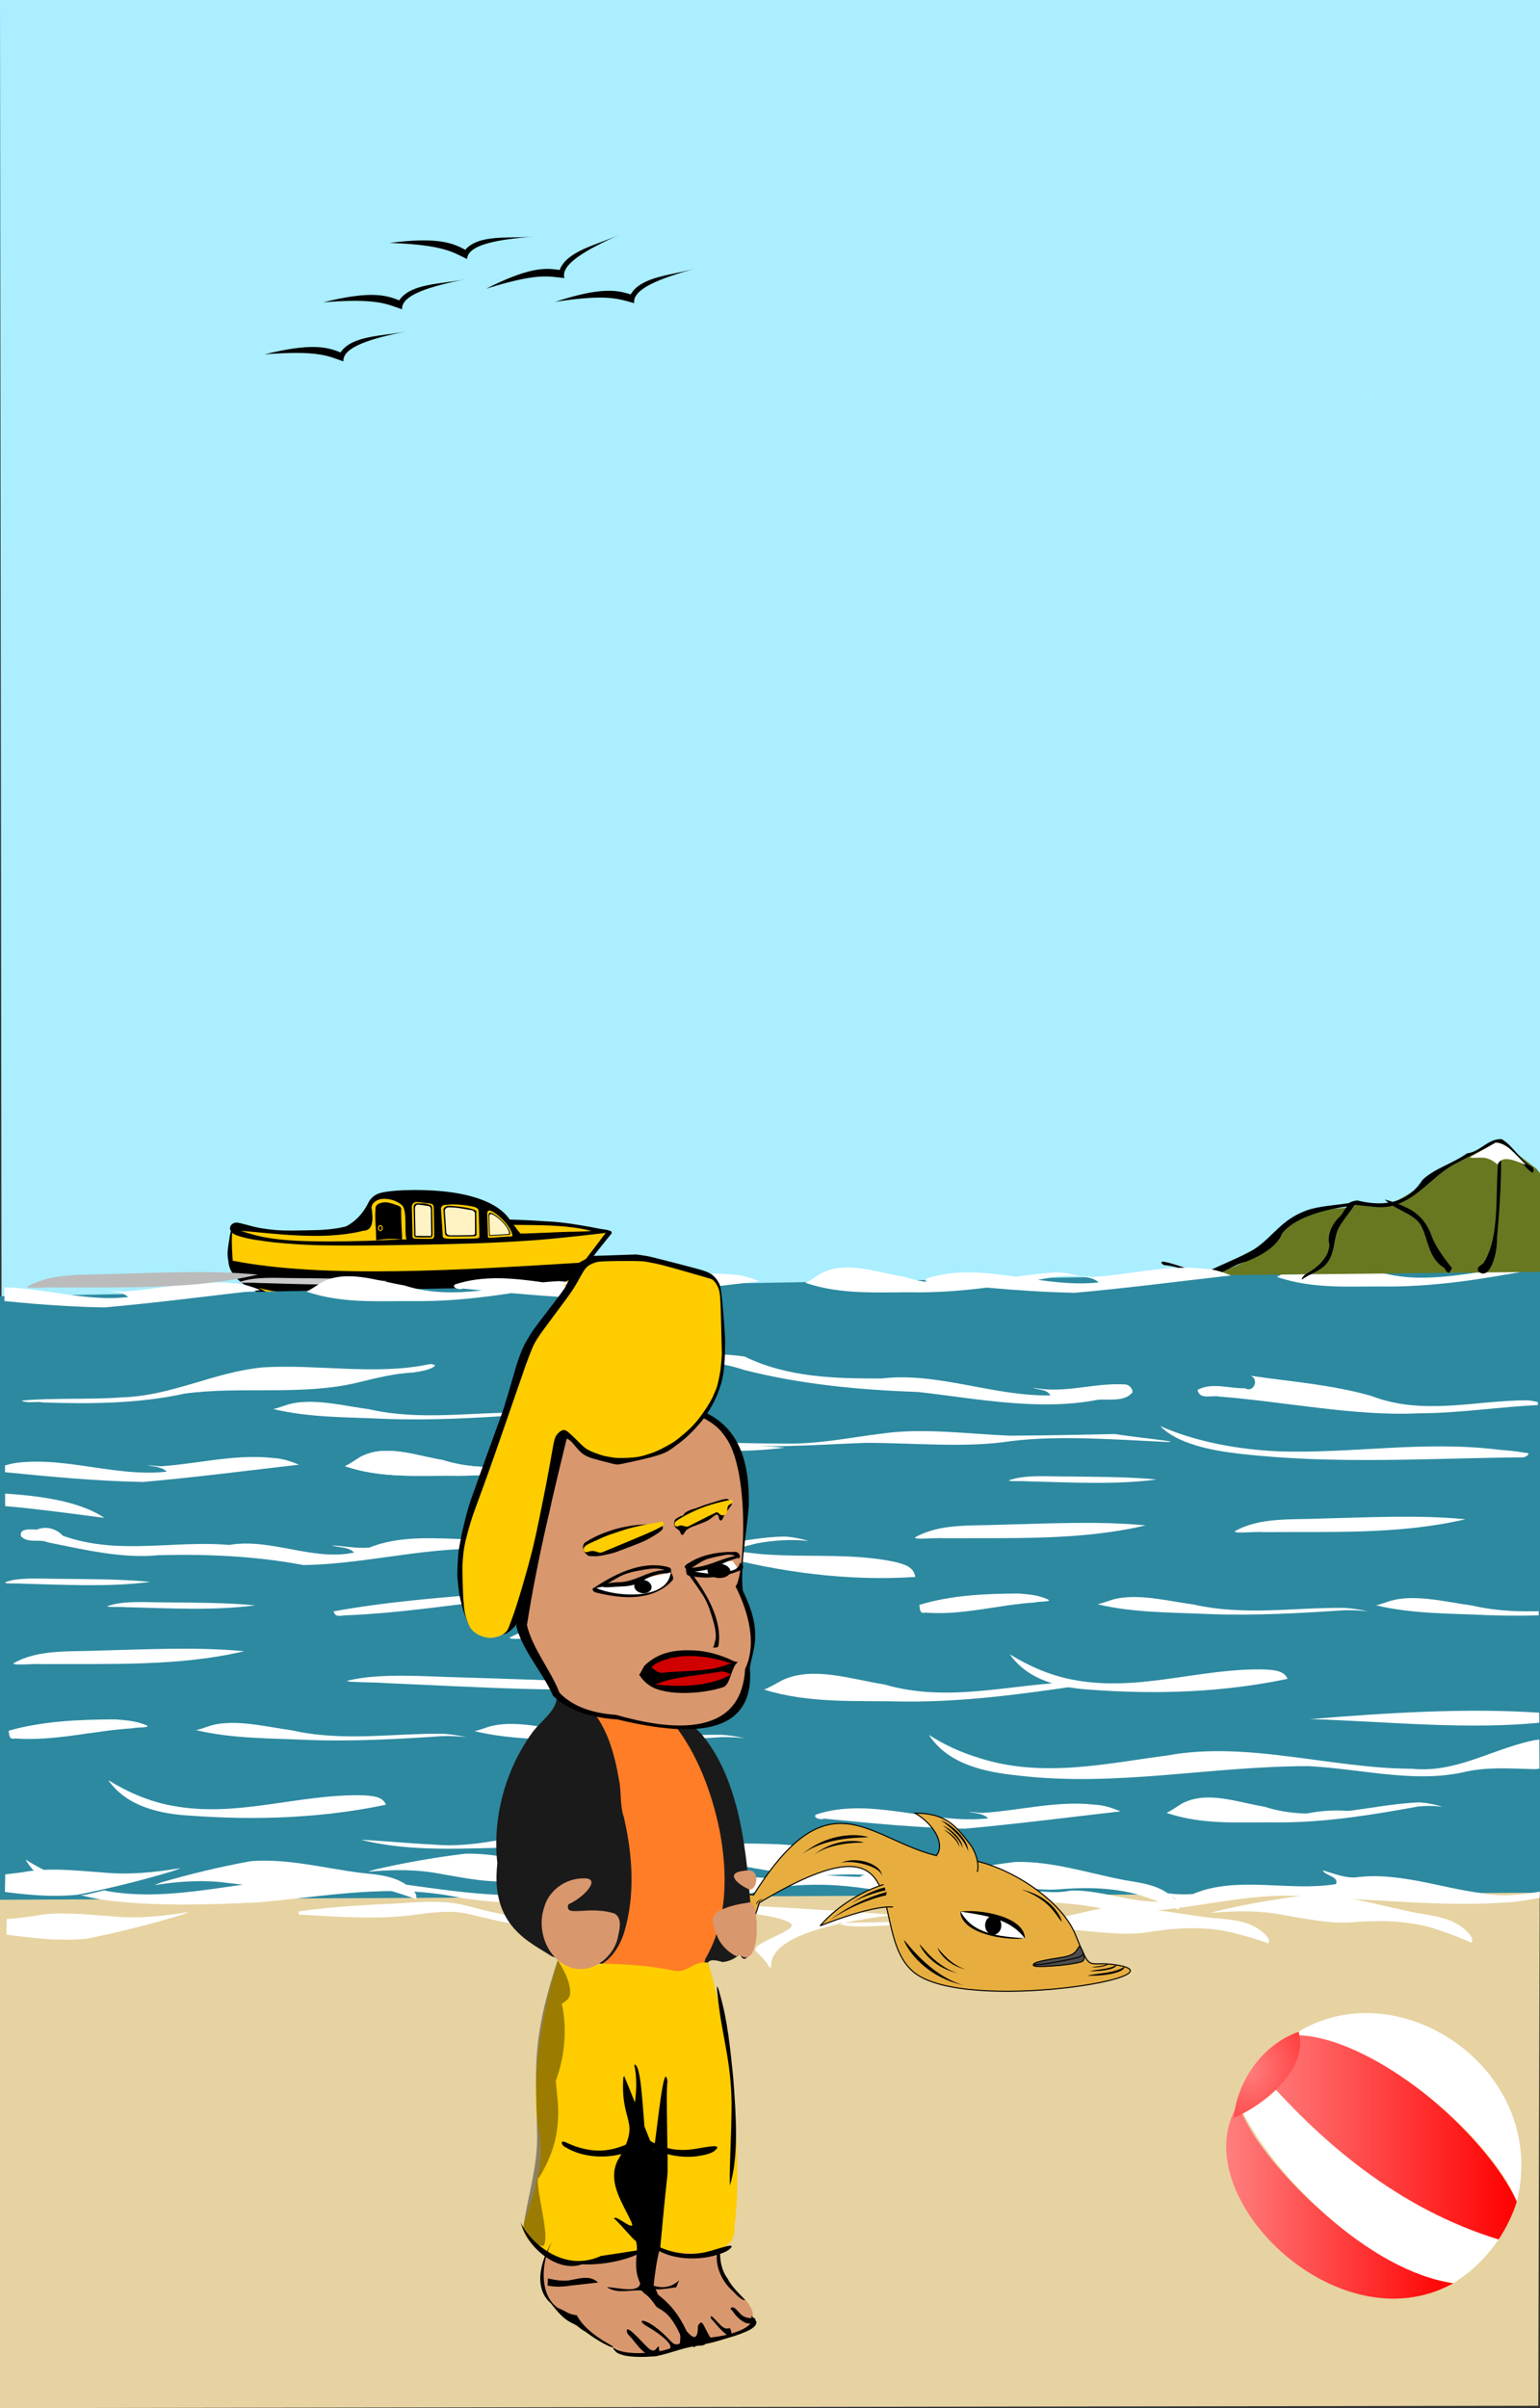 <?xml version="1.0"?>
<svg
    xmlns:rdf="http://www.w3.org/1999/02/22-rdf-syntax-ns#"
    xmlns="http://www.w3.org/2000/svg"
    xmlns:cc="http://creativecommons.org/ns#"
    xmlns:xlink="http://www.w3.org/1999/xlink"
    xmlns:dc="http://purl.org/dc/elements/1.1/"
    xmlns:svg="http://www.w3.org/2000/svg"
    xmlns:inkscape="http://www.inkscape.org/namespaces/inkscape"
    xmlns:sodipodi="http://sodipodi.sourceforge.net/DTD/sodipodi-0.dtd"
    xmlns:ns1="http://sozi.baierouge.fr"
    id="svg2"
    viewBox="0 0 755.03 1180"
    version="1.1"
  >
  <rect x="0" y="0" width="755.03" height="1180" fill="#333333" stroke="none"/>
  <defs
      id="defs4"
    >
    <linearGradient
        id="linearGradient4187"
      >
      <stop
          id="stop4189"
          stop-color="#ff7e7e"
          offset="0"
      />
      <stop
          id="stop4191"
          stop-color="#f00"
          offset="1"
      />
    </linearGradient
    >
    <radialGradient
        id="radialGradient4193"
        xlink:href="#linearGradient4187"
        gradientUnits="userSpaceOnUse"
        cy="1008"
        cx="604.67"
        gradientTransform="matrix(2.97 1.715 -1.904 3.298 728.51 -3353.8)"
        r="16.176"
    />
    <linearGradient
        id="linearGradient4201"
        x1="609.12"
        xlink:href="#linearGradient4187"
        gradientUnits="userSpaceOnUse"
        x2="736.16"
        y1="1040.2"
        y2="1040.2"
    />
    <linearGradient
        id="linearGradient4212"
        x1="594.62"
        xlink:href="#linearGradient4187"
        gradientUnits="userSpaceOnUse"
        x2="705"
        y1="1073.2"
        y2="1073.2"
    />
  </defs
  >
  <g
      id="layer3"
      transform="translate(7.526 7.034)"
    >
    <path
        id="path3148"
        fill="#e6d3a1"
        d="m-8.966 867.04 1.062 305.94 754.56-1.156 0.812-291.12z"
    />
    <path
        id="path4178"
        fill="#aef"
        d="m-6.758 652.36 757.82 24.5-0.34-685.27-758.25 1.376z"
    />
    <g
        id="g12341"
        transform="matrix(.312 0 0 .312 69.245 486.51)"
      >
      <path
          id="path4264"
          d="m351.99 291.67-0.801 0.321c-8.741 2.143-16.018 8.879-19.396 17.152-7.717 14.756-19.379 27.831-34.464 35.265-18.795 4.69-38.251 5.755-57.547 5.931-18.031 0.313-36.03 1.112-54.02-0.481-13.776-1.259-27.586-3.271-40.876-7.213-5.702-1.284-11.24-3.196-16.991-4.168-5.534-1.06-12.13 2.26-12.503 8.335-0.073 1.869 0.416 3.553 1.282 4.969-0.669 4.037-2.128 8.09-2.244 12.183-1.877 11.226-4.288 22.718-1.763 33.983 1.258 11.8 3.386 13.764 7.053 20.839 7.704 11.092 20.926 18.86 33.502 26.289 7.57 4.526 16.287 7.689 25.487 9.457 32.278 7.968 64.503 16.358 96.499 25.006 9.007 3.655 19.121 4.165 27.892 4.328 50.967 0.635 101.96 1.226 152.92 2.084 6.312 0.248 12.613 0.409 18.915-0.16l76.141-3.526c14.088-1.587 28.271-2.905 42.318-4.809 5.036-1.009 9.796-2.921 14.427-5.13 6.45-2.819 17.458-6.575 22.484-11.541 29.138-34.133 56.325-70.874 84.755-105.48 0.301-0.551 0.058-1.225-0.481-1.763 0.105-0.01 0.215 0.01 0.321 0 1.314-1.935-4.986-2.798-6.572-3.687-6.539-1.018-13.101-1.877-19.556-3.366-24.872-4.62-49.864-8.949-75.179-10.099-32.082-1.947-26.551-1.73-58.669-2.885-18.377-27.375-61.969-40.169-104.95-44.33-42.98-4.16-83.92-1.403-97.987 2.492z"
      />
      <path
          id="path4259"
          d="m651.43 425.68c-6.058 7.989-11.688 15.625-16.991 22.922l-6.412 6.572c-4.163 4.247-9.057 7.649-13.786 11.221-5.755 3.022-11.986 5.187-18.434 6.091-13.235 2.36-26.645 4.478-40.074 5.29-8.7 0.551-17.262 1.735-25.968 2.244-20.401 1.291-40.807 1.525-61.233 2.244-17.517 0.48-35.057 1.292-52.577 1.603-9.069-0.021-18.186 0.685-27.25 0.16-31.116-0.997-62.184-2.503-93.293-3.687-19.407-6.01-95.206-23.087-115.09-30.296-8.052-3.09-13.736-5.83-19.396-8.977 48.94 13.49 146.5 15.626 262.25 8.816 33.694-1.898 183.59-11.574 215.28-17.472 4.912-0.899 9.124-3.443 12.984-6.732z"
          fill="#fc0"
      />
      <path
          id="path4257"
          fill="#fc0"
          d="m356.96 300.96c10.285-0.092 19.997 2.913 28.212 9.618 9.27 7.566 3.952 41.094 7.213 53.219 0.301 0.292 0.58 0.488 0.801 0.801-189.69 8.472-221.23-0.356-260.96-13.465 51.856 4.112 126.5 15.291 188.67 0.962 0.063-0.059 0.094-0.101 0.16-0.16 5.198-2.3 23.475 3.96 16.671-37.189 0.393-7.598 8.027-12.039 14.908-13.465 1.49-0.134 2.859-0.307 4.328-0.321z"
      />
      <path
          id="path4270"
          d="m358.58 306.39c-11.552 0.984-14.519 5.291-14.533 9.207-0.815 11.615-0.219 23.371 0.629 35.149 0.164 9.846 0.547 19.715 0.886 29.579-3.672 2.518 5.863 6.518 14.873 7.287 6.726 1.103-7.045 4.018-0.164 2.505 6.351-1.451 17.117-1.655 18.578-4.7 4.438-9.326 6.972-15.792 6.885-25.644-0.695-12.308-1.407-25.615-1.44-37.865-0.717-3.184 2.337-6.347-3.311-9.71-3.962-1.74-16.762-6.197-22.418-5.808z"
      />
      <path
          id="path4255"
          fill="#fc0"
          d="m409.48 305.97c8.807 0.709 14.109 1.708 21.258 2.534 4.642 1.105 4.671 4.078 4.823 7.603l0.715 42.237c-0.132 4.416-2.247 5.852-5.359 5.491-7.513-0.109-14.749 0.141-22.509-0.211-5.053-0.296-6.856 0.111-6.252-7.391l-1.072-43.293c-0.068-3.11 3.249-7.627 8.396-6.969z"
      />
      <path
          id="path4253"
          fill="#fc0"
          d="m456.17 310.37c11.933-1.978 33.724 1.043 41.807 2.972 8.083 1.929 7.982 5.433 8.178 7.74l1.11 37.909c0.474 2.932-1.342 4.194-7.512 4.312-12.333 0.265-26.708 0.414-39.397 0.421-11.421-0.348-10.961-2.231-10.834-7.562l-2.708-40.541c1.485-5.266 5.629-5.023 9.357-5.252z"
      />
      <path
          id="path4251"
          fill="#fc0"
          d="m531.82 323.46c4.927 3.128 23.072 18.112 27.17 33.276 0.58 4.156-1.544 3.395-4.268 3.451-2.723 0.056-20.943 1.271-31.989 2.073-1.792 0.109-2.045-0.522-2.087-4.501l-0.989-33.146c-0.219-9.187 7.237-4.28 12.164-1.153z"
      />
      <path
          id="path2998"
          d="m118.76 354.34c2.283 2.049 5.397 3.446 8.175 4.328 18.552 6.35 38.231 8.066 57.547 10.74 28.176 2.765 56.481 4.538 84.797 4.649 52.677 0.916 105.38-0.409 158.05-1.282 49.583-0.986 99.106-2.25 148.6-5.61 29.756-1.633 59.339-4.874 88.965-8.015 13.606-1.484 27.27-3.169 40.876-4.649-10.527 14.065-22.902 30.242-35.426 46.486-188.68 11.714-407.99 25.644-550.78-2.885-0.561-10.213-1.838-28.529-1.122-37.99 0.015-1.896 0.202-3.804 0.321-5.771z"
          fill="#fc0"
      />
      <path
          id="path4276-2"
          fill="#fc0"
          d="m561.03 341.91c3.648 3.783 3.921 6.013 10.751 13.576 13.719 0.153 69.074-2.972 82.728-2.77 14.805-0.503 27.024-0.626 28.173-1.553-40.247-9.944-86.501-8.718-121.65-9.252z"
      />
      <path
          id="path4278"
          transform="matrix(5.13 0 0 5.13 -1113.6 -875.45)"
          fill="#fc0"
          d="m285.11 237.61c0.3-0.347 0.772-0.328 1.053 0.043 0.281 0.371 0.265 0.953-0.035 1.3-0.3 0.347-0.772 0.328-1.053-0.043-0.281-0.37-0.266-0.951 0.034-1.299"
      />
      <path
          id="path4280"
          transform="matrix(3.221 0 0 3.542 -568.36 -496.94)"
          d="m285.11 237.61c0.3-0.347 0.772-0.328 1.053 0.043 0.281 0.371 0.265 0.953-0.035 1.3-0.3 0.347-0.772 0.328-1.053-0.043-0.281-0.37-0.266-0.951 0.034-1.299"
      />
      <path
          id="path4282"
          fill="#fc0"
          d="m342.61 366.48c13.519-2.402 27.275-3.465 41.658-1.824z"
      />
      <path
          id="path4284"
          d="m411.06 307.94c7.392 0.62 7.807-1.165 17.977 2.35 3.926 1.024 3.95 3.782 4.079 7.052l0.604 39.176c-0.112 4.096-1.9 5.428-4.532 5.093-6.353-0.101-12.472 0.131-19.034-0.195-4.272-0.275-5.797 0.103-5.287-6.856l-0.906-40.155c0.099-4.304 2.071-6.743 7.1-6.465z"
      />
      <path
          id="path4286"
          fill="#fff3c4"
          d="m412.13 310.22c6.377 0.601 10.216 1.448 15.392 2.148 3.361 0.936 3.382 3.457 3.492 6.446l0.517 37.623c-0.095 3.744-1.627 3.15-3.88 2.843-5.44-0.092-10.679 0.12-16.298-0.178-3.658-0.251-4.964 1.906-4.527-4.455l-0.776-38.518c0.492-4.956 2.161-6.495 6.079-5.909z"
      />
      <path
          id="path4288"
          d="m457.89 312.03c5.893-0.423 27.231 1.837 37.178 4.739 9.947 2.902 7.065 4.302 7.234 6.423l0.48 33.619c0.015 1.991-0.761 2.892-6.035 3.019-10.702 0.23-23.175 0.36-34.187 0.365-7.687 0.082-9.513-1.934-9.401-6.562l-2.35-35.179c-0.429-3.99 5.456-6.669 7.082-6.424 1.627 0.245-5.893 0.423-0 0z"
      />
      <path
          id="path4290"
          fill="#fff3c4"
          d="m460.22 314.38c13.968 0.113 23.734 2.777 34.085 4.345 4.711 0.373 6.293 4.342 5.888 5.63l0.159 29.893c0.177 2.21-0.413 3.589-5.252 3.696-9.811 0.211-21.247 0.33-31.342 0.334-6.05 0.382-8.72-1.728-8.619-6.016l-2.155-32.252c-0.359-3.934 4.254-6.154 7.236-5.63z"
      />
      <path
          id="path4292"
          d="m532.21 326.43c4.261 2.645 20.432 15.54 23.493 28.141 0.159 3.393-1.4 2.567-3.69 2.919-2.29 0.352-18.109 1.075-27.661 1.753-1.55 0.092-1.768-0.442-1.805-3.807l-0.855-28.031c-0.19-7.769 6.257-3.62 10.518-0.975z"
      />
      <path
          id="path4294"
          fill="#fff3c4"
          d="m532.39 328.16c3.881 2.395 18.612 14.072 21.401 25.481 1.169 3.382-1.515 2.204-3.362 2.643-1.847 0.439-16.497 0.973-25.198 1.587-1.412 0.084-1.611-0.4-1.644-3.447l-0.779-25.382c-0.173-7.035 5.7-3.278 9.582-0.883z"
      />
    </g
    >
    <path
        id="path3218"
        fill="#2c89a0"
        d="m752.7 614.82-761.47 13.34 1.119 295.73 756.8-3.48z"
    />
    <path
        id="path3229"
        fill="#fff"
        d="m-4.997 731.01c4.205 0.355 8.406 0.722 12.594 1.219 11.926 1.328 24.834 3.055 36.062 4.531-1.764-1.171-3.642-2.24-5.625-3.188-1.983-0.948-4.057-1.78-6.219-2.531-2.161-0.752-4.419-1.417-6.719-2-2.3-0.583-4.664-1.089-7.062-1.531-4.798-0.885-9.735-1.511-14.688-2-2.824-0.279-5.582-0.45-8.375-0.656l0.031 6.156z"
    />
    <path
        id="path3232"
        fill="#fff"
        d="m747.16 845.38c-0.889 0.145-1.808 0.198-2.688 0.375-2.883 0.58-5.723 1.344-8.531 2.188-5.617 1.687-11.125 3.762-16.656 5.719-2.766 0.978-5.515 1.931-8.312 2.781-2.798 0.85-5.635 1.597-8.5 2.188-2.865 0.59-5.781 1.018-8.75 1.219-2.969 0.2-5.986 0.164-9.094-0.156-4.987-0.027-9.989-0.249-15-0.625s-10.038-0.907-15.062-1.5c-10.049-1.186-20.11-2.654-30.156-3.906-5.023-0.626-10.054-1.214-15.062-1.656-5.008-0.443-9.985-0.749-14.969-0.875-4.984-0.126-9.957-0.074-14.906 0.25-4.95 0.324-9.875 0.906-14.781 1.812-7.53 0.97-15.14 2.176-22.781 3.25-7.641 1.074-15.316 2.034-23.031 2.562-3.858 0.264-7.724 0.4-11.594 0.406-3.87 0.006-7.748-0.136-11.625-0.469s-7.745-0.841-11.625-1.594c-3.88-0.753-7.778-1.746-11.656-3-4.27-1.292-8.492-2.876-12.594-4.75-4.102-1.874-8.076-4.05-11.906-6.5 1.213 1.846 2.568 3.519 4.031 5.031s3.019 2.879 4.688 4.094c1.669 1.215 3.453 2.296 5.281 3.25 1.829 0.954 3.714 1.769 5.656 2.5 1.943 0.731 3.926 1.362 5.938 1.906 2.011 0.544 4.06 1.012 6.094 1.406 4.068 0.788 8.114 1.308 12 1.719 6.033 0.712 12.043 1.176 18.031 1.438 5.988 0.262 11.952 0.335 17.906 0.25 5.954-0.085 11.914-0.328 17.844-0.656 5.93-0.328 11.834-0.751 17.75-1.219 11.833-0.936 23.658-2.064 35.5-2.938 5.921-0.437 11.843-0.797 17.781-1.062 5.939-0.266 11.908-0.415 17.875-0.406 6.286 0.323 12.602 0.992 18.938 1.75 6.335 0.758 12.673 1.59 19 2.219 3.163 0.314 6.318 0.574 9.469 0.75s6.307 0.282 9.438 0.25c3.13-0.032 6.241-0.189 9.344-0.5 3.103-0.311 6.182-0.777 9.25-1.438 2.734-0.677 5.516-1.139 8.312-1.438 2.797-0.299 5.632-0.453 8.469-0.5 5.674-0.094 11.397 0.189 17.094 0.344 1.04 0.043 2.109 0.031 3.125-0.125 0.189-0.029 0.346-0.119 0.531-0.156l-0.062-14.188z"
    />
    <path
        id="path3235"
        fill="#fff"
        d="m747.1 832.2c-8.952-0.547-17.9-0.878-26.812-0.938-9.556-0.064-19.079 0.113-28.594 0.469-9.515 0.356-19.021 0.869-28.5 1.5-9.479 0.631-18.928 1.364-28.375 2.125 19.176 0.585 38.44 1.956 57.656 2.688 9.608 0.366 19.225 0.567 28.781 0.438 4.778-0.065 9.523-0.214 14.281-0.469 3.871-0.207 7.74-0.515 11.594-0.875l-0.031-4.938z"
    />
    <path
        id="path3239"
        fill="#fff"
        d="m746.88 782.51c-4.645 0.053-9.294 0.111-13.969-0.188-3.111-0.199-6.246-0.479-9.375-0.906s-6.255-1.006-9.406-1.719c-6.543-0.887-13.521-2.31-20.344-3.094-3.411-0.392-6.77-0.605-10.031-0.531-1.631 0.037-3.247 0.136-4.812 0.344s-3.08 0.522-4.562 0.938c-2.396 0.756-4.677 1.664-7.25 2.25 4.49 1.074 9.034 1.854 13.594 2.438 4.56 0.583 9.159 0.973 13.75 1.25 9.182 0.555 18.368 0.687 27.438 1.125 5.643 0.207 11.266 0.275 16.844 0.25 2.721-0.012 5.417-0.099 8.125-0.156v-2z"
    />
    <path
        id="path3243"
        fill="#fff"
        d="m746.44 679.98c-1.713-0.375-3.436-0.739-5.156-0.844-3.172-0.003-6.35 0.122-9.531 0.312-3.182 0.19-6.374 0.435-9.562 0.719-6.378 0.568-12.765 1.246-19.156 1.594-3.196 0.174-6.399 0.248-9.594 0.219-3.195-0.03-6.37-0.167-9.562-0.5s-6.407-0.859-9.594-1.594c-3.187-0.735-6.353-1.67-9.531-2.906-4.872-1.383-9.77-2.511-14.688-3.469-4.918-0.958-9.869-1.762-14.812-2.469-9.886-1.413-19.791-2.485-29.656-3.938 0.558 0.225 1.008 0.521 1.344 0.875 0.335 0.354 0.55 0.761 0.688 1.188s0.191 0.869 0.156 1.312c-0.034 0.443-0.162 0.877-0.344 1.281-0.182 0.404-0.415 0.785-0.719 1.094-0.304 0.309-0.662 0.561-1.062 0.719s-0.84 0.205-1.312 0.156c-0.472-0.049-0.981-0.189-1.5-0.5-1.928 0.061-3.907-0.098-5.906-0.312-1.999-0.214-4.01-0.503-6-0.656s-3.973-0.18-5.875 0.062c-0.951 0.121-1.867 0.311-2.781 0.594-0.914 0.283-1.82 0.669-2.688 1.156 0.116 0.629 0.329 1.119 0.594 1.531 0.265 0.412 0.587 0.73 0.969 0.969 0.764 0.477 1.74 0.648 2.781 0.688 1.042 0.04 2.153-0.04 3.219-0.094 1.065-0.054 2.071-0.071 2.906 0.125 8.182 0.635 16.371 1.558 24.562 2.562 8.192 1.004 16.372 2.07 24.562 3.031 8.19 0.962 16.386 1.805 24.562 2.312 4.088 0.254 8.167 0.437 12.25 0.5 4.083 0.063 8.174-0.008 12.25-0.188 5.105-0.029 10.187-0.23 15.25-0.562 5.063-0.333 10.113-0.785 15.156-1.25s10.081-0.949 15.125-1.375c4.212-0.355 8.429-0.626 12.656-0.844v-1.5z"
    />
    <path
        id="path3254"
        fill="#fff"
        d="m746.22 614.04c-1.31-0.193-2.627-0.42-3.938-0.5-3.145 0.137-6.297 0.408-9.438 0.75s-6.266 0.771-9.406 1.219c-6.28 0.895-12.574 1.913-18.875 2.625-3.15 0.356-6.308 0.622-9.469 0.781-3.161 0.16-6.325 0.2-9.5 0.062s-6.338-0.465-9.531-1c-3.193-0.535-6.41-1.279-9.625-2.312-3.338-0.555-6.798-1.338-10.281-2.094-3.483-0.756-6.989-1.484-10.469-1.938-1.74-0.227-3.477-0.38-5.188-0.438-1.711-0.057-3.399-0.019-5.062 0.156-1.663 0.175-3.309 0.466-4.906 0.938s-3.144 1.108-4.656 1.938c-2.445 1.487-4.75 3.235-7.375 4.438 2.291 0.788 4.596 1.448 6.906 2 2.311 0.552 4.643 1.019 6.969 1.375 4.651 0.712 9.318 1.077 14 1.25 9.364 0.347 18.745-0.056 28 0.094 5.758-0.02 11.494-0.296 17.188-0.719 5.694-0.422 11.36-0.997 17-1.719 5.64-0.721 11.249-1.583 16.844-2.5 5.595-0.917 11.16-1.896 16.719-2.906 1.356-0.119 2.723-0.159 4.094-0.188v-1.312z"
    />
    <path
        id="path3257"
        fill="#fff"
        d="m-5.34 630.51c4.856 0.445 9.707 0.962 14.562 1.344 5.761 0.453 11.529 0.849 17.281 1.156 5.752 0.307 11.486 0.525 17.219 0.625 12.764-1.139 25.598-2.551 38.375-4.031 12.777-1.48 25.496-3.034 38.062-4.469-1.786-0.739-3.613-1.415-5.469-1.969-1.855-0.553-3.739-0.984-5.625-1.188-0.539-0.058-1.053-0.104-1.594-0.125-2.334-0.258-4.659-0.407-6.969-0.469-2.309-0.061-4.617-0.031-6.906 0.062-4.58 0.188-9.126 0.661-13.656 1.219-4.531 0.557-9.041 1.22-13.562 1.812-4.522 0.593-9.041 1.112-13.594 1.406-0.768 0.048-2.981-0.179-4.688-0.344s-2.907-0.278-1.594 0c1.497 0.27 3.099 0.449 4.625 0.844 0.763 0.197 1.513 0.464 2.219 0.812 0.706 0.348 1.363 0.764 1.969 1.344-3.478 0.401-6.976 0.559-10.5 0.5-3.524-0.059-7.072-0.326-10.625-0.688-7.106-0.723-14.255-1.881-21.375-2.875-3.56-0.497-7.119-0.952-10.656-1.281-2.512-0.234-5.006-0.324-7.5-0.406v6.719z"
    />
    <path
        id="path3264"
        fill="#fff"
        d="m183.63 703.91c-1.712-0.058-3.399-0.019-5.062 0.156s-3.309 0.498-4.906 0.969c-1.597 0.471-3.144 1.108-4.656 1.938-2.445 1.487-4.75 3.235-7.375 4.438 2.291 0.788 4.595 1.448 6.906 2 2.311 0.552 4.611 0.988 6.938 1.344 4.653 0.712 9.347 1.076 14.031 1.25 9.369 0.347 18.745-0.056 28 0.094 5.758-0.02 11.496-0.265 17.188-0.688 5.692-0.423 11.363-1.028 17-1.75 5.637-0.722 11.22-1.551 16.812-2.469 5.593-0.918 11.191-1.927 16.75-2.938 1.926-0.17 3.861-0.243 5.812-0.219 1.951 0.024 3.918 0.151 5.875 0.438-1.886-0.615-3.822-1.103-5.75-1.469-1.928-0.366-3.846-0.601-5.781-0.719-3.145 0.137-6.297 0.407-9.438 0.75-3.14 0.343-6.267 0.739-9.406 1.188-6.279 0.896-12.576 1.911-18.875 2.625-3.15 0.357-6.308 0.652-9.469 0.812-3.16 0.16-6.325 0.2-9.5 0.062s-6.338-0.465-9.531-1-6.41-1.279-9.625-2.312c-3.338-0.555-6.797-1.337-10.281-2.094-3.484-0.757-6.988-1.514-10.469-1.969-1.74-0.228-3.476-0.38-5.188-0.438z"
    />
    <path
        id="path3262"
        fill="#fff"
        d="m183.63 703.91c1.712 0.058 3.447 0.21 5.188 0.438 3.481 0.455 6.984 1.212 10.469 1.969 3.484 0.757 6.943 1.539 10.281 2.094 3.215 1.034 6.432 1.777 9.625 2.312 3.193 0.535 6.356 0.863 9.531 1s6.34 0.098 9.5-0.062c3.16-0.16 6.319-0.456 9.469-0.812 6.299-0.714 12.596-1.729 18.875-2.625 3.14-0.448 6.266-0.845 9.406-1.188s6.293-0.613 9.438-0.75c1.935 0.118 3.853 0.353 5.781 0.719s3.864 0.854 5.75 1.469c-1.957-0.287-3.924-0.413-5.875-0.438-1.951-0.024-3.887 0.049-5.812 0.219-5.559 1.01-11.157 2.02-16.75 2.938-5.593 0.918-11.176 1.746-16.812 2.469-5.637 0.722-11.308 1.327-17 1.75-5.692 0.423-11.43 0.667-17.188 0.688-9.255-0.15-18.631 0.254-28-0.094-4.685-0.174-9.378-0.538-14.031-1.25-2.327-0.356-4.626-0.792-6.938-1.344-2.311-0.552-4.615-1.212-6.906-2 2.625-1.202 4.93-2.951 7.375-4.438 1.512-0.829 3.059-1.467 4.656-1.938 1.597-0.471 3.242-0.794 4.906-0.969s3.351-0.214 5.062-0.156z"
    />
    <path
        id="path3260"
        fill="#fff"
        d="m-5.059 714.38c11.048 1.079 22.129 2.166 33.188 3.031 5.758 0.451 11.5 0.82 17.25 1.125 5.75 0.305 11.517 0.525 17.25 0.625 12.764-1.139 25.567-2.522 38.344-4s25.527-3.034 38.094-4.469c-2.042-0.844-4.129-1.633-6.25-2.219-2.121-0.586-4.275-0.977-6.438-1.062-2.334-0.258-4.659-0.407-6.969-0.469-2.309-0.061-4.617-0.031-6.906 0.062-4.58 0.188-9.126 0.63-13.656 1.188-4.531 0.557-9.041 1.22-13.562 1.812-4.522 0.593-9.041 1.143-13.594 1.438-0.768 0.048-3.012-0.179-4.719-0.344s-2.876-0.278-1.562 0c1.497 0.27 3.099 0.449 4.625 0.844 0.763 0.197 1.482 0.433 2.188 0.781 0.706 0.348 1.394 0.796 2 1.375-3.478 0.401-7.007 0.528-10.531 0.469-3.524-0.059-7.041-0.295-10.594-0.656-7.106-0.723-14.255-1.912-21.375-2.906-3.56-0.497-7.119-0.952-10.656-1.281-3.538-0.33-7.064-0.526-10.562-0.531-3.498-0.005-6.964 0.181-10.406 0.656-1.737 0.24-3.437 0.795-5.156 1.188v3.344z"
    />
    <path
        id="path3267"
        fill="#fff"
        d="m-4.84 768.7c0.634 0.074 0.926 0.181 2.094 0.188 2.005 0.012 4.355-0.03 5.625 0.094 10.573 0.254 21.273 0.701 31.906 0.75 5.317 0.025 10.628-0.031 15.875-0.281 5.247-0.25 10.441-0.67 15.562-1.344-7.581-0.713-15.227-1.051-22.875-1.219-7.649-0.168-15.322-0.181-22.938-0.281-4.552-0.002-9.268-0.226-13.844-0.094-2.288 0.066-4.557 0.218-6.719 0.531-1.64 0.237-3.165 0.704-4.688 1.156v0.5z"
    />
    <path
        id="path3151"
        fill="#fff"
        d="m-5.127 920.07c2.003 0.247 3.997 0.501 6.001 0.719 4.829 0.524 9.668 0.933 14.512 1.094 2.422 0.08 4.829 0.093 7.256 0.031 2.427-0.061 4.857-0.2 7.29-0.438 0.46-0.075 0.93-0.144 1.39-0.219 7.765-1.559 15.483-3.28 23.158-5.188 7.675-1.908 15.302-4.005 22.853-6.281 1.267-0.444 2.544-0.899 3.764-1.438-3.186 0.55-6.411 1.034-9.629 1.438-3.219 0.404-6.426 0.727-9.663 0.938-3.238 0.21-6.488 0.313-9.731 0.281-3.244-0.031-6.495-0.211-9.731-0.531-6.427-0.448-12.893-1.068-19.36-1.281-3.234-0.107-6.475-0.107-9.697 0.062s-6.433 0.533-9.629 1.125c-2.846 0.422-5.733 0.736-8.612 1.031l-0.17 8.656z"
    />
    <path
        id="path3154"
        fill="#fff"
        d="m-4.376 940.98c3.533 0.461 7.067 0.891 10.604 1.281 4.749 0.524 9.509 0.964 14.273 1.125 2.382 0.08 4.749 0.093 7.136 0.031 2.387-0.061 4.777-0.2 7.17-0.438 0.452-0.075 0.915-0.175 1.367-0.25 7.637-1.559 15.228-3.28 22.776-5.188 7.548-1.908 15.05-3.974 22.476-6.25 1.246-0.444 2.502-0.93 3.701-1.469-3.134 0.55-6.305 1.034-9.471 1.438-3.166 0.404-6.353 0.727-9.537 0.938-3.184 0.21-6.347 0.313-9.537 0.281-3.19-0.031-6.388-0.179-9.571-0.5-6.321-0.448-12.681-1.068-19.041-1.281-3.18-0.107-6.368-0.139-9.537 0.031-3.169 0.17-6.327 0.533-9.471 1.125-3.68 0.555-7.406 1.019-11.138 1.344-0.689 0.06-1.378 0.043-2.067 0.094l-0.133 7.688z"
    />
    <path
        id="path3216"
        fill="#fff"
        d="m607.1 918.26c-2.828 0.006-5.627 0.168-8.406 0.5-2.779 0.332-5.524 0.818-8.219 1.469-2.694 0.651-5.332 1.474-7.906 2.438 5.508-0.52 10.952-1.37 16.438-2 1.306-0.537 2.657-0.781 4.062-0.875 1.405-0.094 2.848-0.043 4.281 0 1.433 0.043 2.86 0.063 4.25-0.062 1.39-0.126 2.757-0.4 4.031-1-2.841-0.327-5.703-0.475-8.531-0.469z"
    />
    <path
        id="path3210"
        fill="#fff"
        d="m607.1 918.26c2.828-0.006 5.69 0.142 8.531 0.469-1.274 0.6-2.641 0.874-4.031 1-1.39 0.126-2.817 0.105-4.25 0.062s-2.876-0.094-4.281 0-2.757 0.338-4.062 0.875c-5.486 0.63-10.929 1.48-16.438 2 2.574-0.964 5.212-1.786 7.906-2.438 2.694-0.651 5.44-1.137 8.219-1.469 2.779-0.332 5.578-0.494 8.406-0.5z"
    />
    <path
        id="path3204"
        fill="#fff"
        d="m9.878 910.35c1.7-0.337 3.416-0.433 5.125-0.625-1.001-0.494-2.012-0.944-3-1.469-2.373-1.261-4.716-2.626-7-4.062 0.959 1.675 2.046 3.204 3.25 4.594 0.497 0.574 1.091 1.033 1.625 1.562z"
    />
    <path
        id="path3200"
        fill="#fff"
        d="m747.35 919.91c-1.695 0.289-3.392 0.606-5.094 0.844-2.536 0.354-5.063 0.62-7.625 0.781s-5.149 0.219-7.75 0.094c-2.601-0.125-5.221-0.432-7.875-0.938-5.158-0.69-10.331-1.673-15.5-2.75-5.169-1.077-10.33-2.245-15.5-3.219-2.585-0.487-5.166-0.912-7.75-1.281-2.584-0.369-5.169-0.686-7.75-0.875s-5.173-0.27-7.75-0.219c-2.577 0.051-5.146 0.241-7.719 0.594-1.356 0.076-2.734-0.017-4.094-0.219-1.36-0.202-2.717-0.509-4.062-0.875-2.692-0.732-5.322-1.665-7.844-2.375 0.187 0.633 0.81 1.134 1.594 1.594 0.784 0.46 1.723 0.86 2.594 1.312 0.871 0.452 1.645 0.953 2.094 1.562 0.224 0.305 0.383 0.625 0.406 1 0.023 0.375-0.071 0.815-0.312 1.281-2.871 0.475-5.784 0.747-8.719 0.906-2.934 0.159-5.901 0.199-8.875 0.156-5.948-0.085-11.941-0.452-17.906-0.656-2.983-0.102-5.955-0.165-8.906-0.125-2.951 0.04-5.885 0.173-8.781 0.469-2.896 0.296-5.745 0.74-8.562 1.406-2.817 0.666-5.598 1.537-8.312 2.688-1.605 0.208-3.22 0.278-4.844 0.25-1.624-0.029-3.273-0.156-4.906-0.312-3.267-0.312-6.528-0.768-9.781-0.938 1.832 0.636 3.847 0.751 5.781 1.094 0.967 0.171 1.916 0.407 2.812 0.781s1.738 0.895 2.5 1.656c-2.106 0.552-4.244 0.894-6.375 1.062s-4.257 0.184-6.406 0.062c-2.15-0.122-4.307-0.369-6.469-0.688s-4.331-0.733-6.5-1.156c-4.338-0.846-8.672-1.796-13-2.5-2.164-0.352-4.347-0.635-6.5-0.812s-4.271-0.247-6.406-0.156c-2.474 0.539-4.995 0.738-7.531 0.75-2.536 0.012-5.093-0.176-7.656-0.375s-5.13-0.405-7.688-0.5c-2.557-0.095-5.108-0.075-7.625 0.25-5.117 0.202-10.279 0.529-15.469 0.75s-10.417 0.355-15.625 0.219c-2.604-0.068-5.214-0.209-7.812-0.438s-5.196-0.565-7.781-1c-2.586-0.435-5.152-0.967-7.719-1.656-2.566-0.689-5.116-1.51-7.656-2.5-0.486-1.109-1.212-1.935-2.062-2.5-0.851-0.564-1.822-0.88-2.844-1-1.022-0.12-2.095-0.036-3.094 0.188-0.999 0.224-1.937 0.595-2.719 1.062-5.415-0.034-10.904-0.524-16.344-0.719-2.72-0.097-5.408-0.119-8.094 0.031-2.686 0.15-5.345 0.443-7.969 1.031-4.101 0.32-8.232 0.398-12.375 0.25s-8.323-0.516-12.469-1.094c-4.145-0.577-8.269-1.345-12.375-2.312-4.106-0.967-8.192-2.12-12.219-3.438-3.621-0.289-7.237-0.412-10.844-0.375-3.607 0.037-7.18 0.237-10.75 0.562s-7.116 0.767-10.625 1.344c-3.509 0.577-6.982 1.272-10.406 2.062-2.245 1.485-4.574 2.815-6.969 3.969-2.395 1.154-4.856 2.144-7.375 3-2.519 0.856-5.101 1.565-7.719 2.156-2.617 0.592-5.278 1.077-7.969 1.438-2.691 0.36-5.417 0.588-8.156 0.75-2.739 0.162-5.488 0.254-8.25 0.25-5.524-0.008-11.067-0.311-16.531-0.781-8.253-0.69-16.542-1.769-24.844-2.906-8.302-1.137-16.61-2.332-24.906-3.281-4.148-0.475-8.301-0.91-12.438-1.219-4.137-0.309-8.257-0.5-12.375-0.562-4.118-0.063-8.251 0.019-12.344 0.281-4.093 0.262-8.158 0.708-12.219 1.375-7.653 0.785-15.325 1.91-23.031 3.031-7.707 1.121-15.455 2.219-23.219 2.938-3.882 0.359-7.76 0.63-11.656 0.75-3.897 0.12-7.807 0.087-11.719-0.125-3.912-0.212-7.822-0.614-11.75-1.25-0.841-0.136-1.689-0.404-2.531-0.562-2.763 0.655-5.505 1.395-8.281 2-0.424 0.075-0.857 0.144-1.281 0.219-0.667 0.071-1.333 0.071-2 0.125 3.524 0.91 7.048 1.623 10.406 2.25 6.397 0.862 12.8 1.438 19.188 1.812 6.388 0.374 12.753 0.54 19.125 0.562 6.372 0.022 12.743-0.087 19.094-0.281 6.35-0.194 12.677-0.474 19-0.75 8.106-0.684 16.244-1.619 24.375-2.531 8.131-0.912 16.263-1.794 24.438-2.375 4.087-0.29 8.18-0.491 12.281-0.594 4.101-0.103 8.226-0.092 12.344 0.062 4.118 0.155 8.238 0.455 12.375 0.938s8.279 1.12 12.438 2c4.805 0.788 9.658 1.438 14.5 1.875 4.842 0.437 9.661 0.662 14.469 0.625 4.808-0.037 9.58-0.334 14.281-0.969 2.351-0.317 4.689-0.729 7-1.219 2.311-0.49 4.613-1.041 6.875-1.719 3.548-0.345 7.118-0.485 10.719-0.438 3.6 0.048 7.211 0.265 10.844 0.562 7.265 0.595 14.572 1.548 21.844 2.281 3.636 0.367 7.268 0.689 10.875 0.875s7.192 0.231 10.75 0.094c3.558-0.138 7.105-0.458 10.594-1.062 3.489-0.605 6.944-1.504 10.344-2.719 3.395-0.989 6.807-1.769 10.281-2.406 3.474-0.637 6.996-1.12 10.531-1.438 3.535-0.317 7.109-0.471 10.688-0.5 3.579-0.029 7.177 0.054 10.781 0.281 3.604 0.228 7.201 0.578 10.812 1.031 3.611 0.453 7.212 1.01 10.812 1.656 7.201 1.293 14.386 2.965 21.438 4.844 3.924 0.276 7.826 0.437 11.75 0.531 3.924 0.095 7.857 0.103 11.781 0.094 7.848-0.019 15.684-0.157 23.531-0.125 3.924 0.016 7.858 0.073 11.781 0.219 3.923 0.145 7.859 0.366 11.781 0.719 3.923 0.352 7.828 0.831 11.75 1.469 3.922 0.637 7.86 1.437 11.781 2.438 4.158 0.184 8.274 0.166 12.375-0.031 4.101-0.197 8.187-0.574 12.25-1.031 8.125-0.914 16.175-2.213 24.25-3.438 4.037-0.612 8.074-1.211 12.125-1.719 4.051-0.508 8.105-0.936 12.188-1.219 4.082-0.283 8.213-0.408 12.344-0.344 4.131 0.064 8.272 0.312 12.469 0.844 7.709 0.217 15.425 0.628 23.156 1.062 7.731 0.434 15.491 0.894 23.219 1.281 7.728 0.387 15.425 0.705 23.125 0.781 7.7 0.076 15.384-0.096 23.031-0.594 2.594-0.147 5.16-0.4 7.719-0.75s5.12-0.772 7.656-1.25c0.617-0.116 1.228-0.254 1.844-0.375v-3z"
    />
    <path
        id="path3133"
        fill="#bbb"
        d="m47.544 617.24c-14.194 0.605-29.55-0.721-41.704 6.214-0.303 1.297 10.372 0.02 14.331 0.413 32.967-0.263 66.82 1.218 98.759-6.319-23.637-2.236-47.64-0.875-71.386-0.309z"
    />
    <path
        id="path3137"
        fill="#cbcbcb"
        d="m136.67 619.26c-9.105-0.004-18.955-0.875-26.752 1.931-0.194 0.562 6.654 0.205 9.193 0.452 21.147 0.509 42.862 1.798 63.35-0.897-15.162-1.426-30.559-1.285-45.791-1.486z"
    />
    <path
        id="path3205"
        fill="#677821"
        d="m585.38 617.91 165.1-1.748c-1.49-16.84 5-40.064-4.62-50.4l-17.627-13.588c-38.636 14.391-47.455 37.009-69.695 30.937-7.21 3.208-17.882 1.193-24.511 4.174-6.11 2.49-12.834 7.715-18.413 13.636-13.296 14.112-24.762 14.063-30.237 16.988z"
    />
    <path
        id="path3842"
        d="m727.58 551.19c-5.899 0.274-9.912 6.387-15.806 6.92-7.063 5.025-16.263 7.564-21.882 13.017-7.98 12.493-20.582 12.879-31.906 10.094-1.449 0.126-2.959 0.481-4.188 1.281-7.05 1.165-14.678 1.379-20.969 3.688-12.282 4.476-16.277 12.944-25.5 18.938-6.788 3.987-15.054 7.048-22.344 10.719-8.471 0.754-14.618-3.434-22.188-4.656-1.796-0.118-0.579 1.586 0.719 1.719 7.863 0.765 13.91 4.416 21.781 5.344 7.303-1.186 11.266-5.354 18.062-7.062 8.476-3.279 15.554-8.047 17.688-13.812 5.577-7.177 18.709-11.421 31.75-13.188 0.032-0.008 0.062-0.023 0.094-0.031-1.591 1.941-2.426 4.257-4.562 5.938-3.249 3.726-5.192 8.307-4.062 12.75-0.159 6.013-5.521 11.187-11.812 14.594-0.906 0.707-1.698 1.584-1.719 2.594 3.547-2.73 8.685-4.114 11.625-7.312 4.817-5.204 3.639-11.881 6.219-17.656 2.066-3.95 5.29-7.473 7.75-11.281 0.295-0.134 0.574-0.245 0.875-0.344 5.944 0.383 11.886 1.9 17.781 0.406 12.039-3.01 19.393-13.986 29.719-20 7.393-3.821 14.602-7.719 22.243-10.951 7.164 1.252 10.969 10.691 16.444 14.514 1.383 0.661 1.227-2.079 0.25-2.625-5.934-3.252-9.013-10.108-14.875-13.594-0.402-0.02-0.794-0.018-1.188 0z"
    />
    <path
        id="path3203"
        d="m671.89 581.21c5.052 4.855 14.887 6.787 17.589 12.914 3.294 6.491 3.112 14.161 10.044 19.507 1.927 0.507 1.369 2.979 3.628 3 0.079-1.117 2.05-2.046 0.517-3.092-3.949-5.192-7.93-10.45-9.777-16.245-2.057-4.968-5.704-9.901-12.131-12.693-3.189-1.596-6.696-2.851-10.327-3.864 0.152 0.158 0.304 0.316 0.457 0.475z"
    />
    <path
        id="path3190"
        d="m717.3 615.95c5.271 4.931 9.415-8.06 9.121-16.499 1.429-15.516 2.377-31.269 1.887-47.02-3.963 19.154 0.999 44.057-8.335 59.231-0.666 1.091-4.048 2.004-2.673 4.287z"
    />
    <path
        id="path3110"
        fill="#fff"
        d="m284.08 789.24c-14.194 0.605-29.55-0.721-41.704 6.214-0.303 1.297 10.372 0.02 14.331 0.413 32.967-0.263 66.82 1.218 98.759-6.319-23.637-2.236-47.64-0.875-71.386-0.309z"
    />
    <path
        id="path3112"
        fill="#fff"
        d="m519.29 817.22c-30.937 0.801-61.626 10.399-93.257 1.158-16.42-2.575-35.015-9.065-49.894-2.132-3.006 1.557-5.841 3.4-9.069 4.649 22.538 7.025 45.975 5.256 68.737 5.849 28.322 0.252 55.945-3.401 83.29-7.404 4.736-0.307 9.559-0.27 14.373 0.402-4.638-1.373-9.422-2.214-14.181-2.523z"
    />
    <path
        id="path3116"
        fill="#fff"
        d="m253.39 710.72c-10.618 1.447-21.393 2.122-32 3.621 9.973-3.696 21.033-4.775 32-3.621z"
    />
    <path
        id="path3118"
        fill="#fff"
        d="m539.13 695.67c-17.121 0.361-34.29 0.723-51.483 0.814-20.672-0.883-42.494-3.849-62.141-1.115-16.38 1.959-31.851 5.493-50.148 4.947-11.672 0.018-23.43-0.417-35.108-0.429 25.683 3.384 51.446 0.987 76.527 0.103 23.767-0.037 49.183 2.632 71.29-0.846 24.066-2.919 50.623-0.779 75.975 0.393 4.379 0.092 2.059-0.354-0.825-0.7-7.985-1.114-16.279-1.879-24.088-3.168z"
    />
    <path
        id="path3120"
        fill="#fff"
        d="m431.7 758.43c-32.008-6.91-65.61 2.084-96.861-10.933-10.601-4.338-20.283-11.548-28.66-20.385 6.167 17.283 22.422 24.313 36.738 27.771 32.197 8.602 65.32 12.962 98.289 10.817-0.704-5.236-5.961-6.269-9.506-7.27z"
    />
    <path
        id="path3326"
        fill="#fff"
        d="m377.31 745.91c-23.864 0.229-46.954 10.612-71.332 3.12-19.119-4.319-38.657-7.659-57.777-6.458-3.167-0.825-6.292-2.324-9.547-2.322 2.002 1.871 6.674 2.606 5.969 6.086-23.412 3.479-48.953-3.914-71.125 4.987-6.101 0.502-12.316-0.755-18.469-1.122 3.672 1.239 8.01 0.552 11.094 3.53-20.046 4.39-41.055-7.279-61.211-3.71-27.202-2.377-54.528 5.178-81.57-4.49-3.389-3.657-8.593-4.851-12.75-3.028-2.709 0.008-8.705-1.001-7.875 3.206 3.53 3.806 8.964 1.111 13.275 3.048 18.004 3.585 36.27 8.061 54.275 6.275 23.526-0.615 47.366 0.397 70.96 4.833 35.318-0.486 69.223-11.97 105.18-6.497 39.269 2.031 79.627 6.144 117.04-4.119 8.268-1.459 16.803-2.2 25.394-1.143-3.771-1.23-7.662-1.961-11.531-2.196z"
    />
    <path
        id="path3324"
        fill="#fff"
        d="m212.84 748.85c-10.604 1.512-21.405 2.068-32 3.621 9.982-3.654 21.036-4.777 32-3.621z"
    />
    <path
        id="path3330"
        fill="#fff"
        d="m203.12 661.41c-26.237 5.635-54.586-0.053-81.647 1.589-24.551 2.341-43.994 13.826-69.203 14.713-16.205 1.189-33.64 0.143-49.255 1.558 2.819 1.552 7.167 0.234 10.57 0.914 23.509 0.847 47.542 0.517 69.656-4.376 27.853-3.661 57.882 1.201 84.794-5.42 8.795-2.139 17.618-4.396 27.188-4.891 3.736-0.552 8.94-1.423 10.608-3.426-0.65-0.505-1.721-0.769-2.712-0.66z"
    />
    <path
        id="path3322"
        fill="#fff"
        d="m726.97 703.32c-36.895-4.515-71.499 2.041-107.8 0.833-19.77-0.925-40.33-4.642-57.852-12.376 8.362 8.646 24.756 11.907 38.695 13.527 47.179 5.414 93.316 2.179 139.53 1.782 1.524-0.498 4.19-2.126 0.305-2.274-4.264-0.771-8.582-1.124-12.875-1.492z"
    />
    <path
        id="path3129"
        fill="#fff"
        d="m247.78 685.21c-24.655-0.333-49.111 4.025-74.319-1.673-13.086-1.775-27.904-5.687-39.762-2.361-2.396 0.756-4.655 1.667-7.228 2.253 17.961 4.295 36.639 3.928 54.779 4.803 22.57 0.83 44.584-0.438 66.376-1.898 3.774-0.047 7.618 0.091 11.454 0.567-3.696-0.845-7.509-1.41-11.301-1.692z"
    />
    <path
        id="path3131"
        fill="#fff"
        d="m237.36 773.63c-27.66 1.909-56.012 4.31-81.383 8.936 0.664 1.11 0.402 2.768 5.149 1.986 31.074-1.205 60.007-6.443 90.306-9.18 2.758-0.583 16.344-1.149 9.142-1.695-7.548-0.655-15.476-0.356-23.214-0.047z"
    />
    <path
        id="path3056"
        fill="#fff"
        d="m218.79 814.94c-19.113-0.47-39.792-2.322-56.159 1.63-0.408 0.861 13.967 0.657 19.298 1.17 44.393 1.867 89.979 4.972 132.99 1.838-31.83-2.984-64.152-3.55-96.128-4.638z"
    />
    <path
        id="path3052"
        fill="#fff"
        d="m346.45 843.05c-24.655-0.333-49.111 4.025-74.319-1.673-13.086-1.775-27.904-5.687-39.762-2.361-2.396 0.756-4.655 1.667-7.228 2.253 17.961 4.295 36.639 3.928 54.779 4.803 22.57 0.83 44.584-0.438 66.376-1.898 3.774-0.047 7.618 0.091 11.454 0.567-3.696-0.845-7.509-1.41-11.301-1.692z"
    />
    <path
        id="path3044"
        fill="#fff"
        d="m688.19 876.16c-25.158 1.093-50.112 10.392-75.834 2.121-13.352-2.22-28.473-8.069-40.573-1.433-2.445 1.487-4.75 3.238-7.375 4.44 18.327 6.305 37.386 4.392 55.895 4.692 23.03-0.081 45.493-3.798 67.729-7.838 3.851-0.339 7.773-0.359 11.688 0.215-3.771-1.23-7.662-1.961-11.531-2.196zm-159.03 1.134c-18.673-2.065-36.476 2.837-54.688 4.014-1.535 0.095-8.908-0.889-6.281-0.333 2.995 0.539 6.387 0.689 8.812 3.006-27.822 3.205-57.398-10.803-84.344-1.897-2.169 1.516 2.537 2.982 3.711 2.038 23.008 2.247 46.106 4.529 69.038 4.929 25.528-2.278 51.304-5.617 76.438-8.485-4.083-1.689-8.363-3.102-12.688-3.272z"
    />
    <path
        id="path3042"
        fill="#fff"
        d="m656.19 880.59c-10.618 1.447-21.393 2.122-32 3.621 9.973-3.696 21.033-4.775 32-3.621z"
    />
    <path
        id="path3040"
        fill="#fff"
        d="m369.34 897.54c-17.21-0.267-34.469-0.533-51.734-1.215-20.697-2.334-42.416-7.901-62.311-4.668-16.567 2.208-32.32 6.862-50.654 5.156-11.719-0.53-23.494-1.754-35.217-2.33 25.569 6.39 51.583 3.962 76.817 3.81 23.861 1.079 49.208 6.364 71.619 2.112 24.343-3.305 50.868 1.227 76.244 4.226 4.39 0.35 2.089-0.442-0.784-1.107-7.945-2.082-16.223-3.644-23.981-5.984z"
    />
    <path
        id="path3038"
        fill="#fff"
        d="m171.26 872.73c-31.845-1.024-62.145 11.196-94.447 5.065-10.942-2.016-21.562-6.516-31.251-12.534 9.211 13.25 26.062 16.651 40.377 17.41 32.353 2.382 64.77 1.157 95.785-5.367-1.68-4.183-6.891-4.268-10.464-4.574z"
    />
    <path
        id="path3033"
        fill="#fff"
        d="m115.69 881.64c-0.974-0.253-0.5-0.13 0 0z"
    />
    <path
        id="path3804"
        fill="#fff"
        d="m373.87 896.66c19.15 1.255 40.9 3.022 55.012 12.393-11.228-1.476-24.123-3.184-36.049-4.512-20.655-2.452-41.562-2.964-62.373-3.681-5.492 0.04-4.671-0.826-0.096-1.742 13.622-3.438 28.897-2.9 43.506-2.458z"
    />
    <path
        id="path3050"
        fill="#fff"
        d="m209.94 842.54c-24.655-0.333-49.111 4.025-74.319-1.673-13.086-1.775-27.904-5.687-39.762-2.361-2.396 0.756-4.655 1.667-7.228 2.253 17.961 4.295 36.639 3.928 54.779 4.803 22.57 0.83 44.584-0.438 66.376-1.898 3.774-0.047 7.618 0.091 11.454 0.567-3.696-0.845-7.509-1.41-11.301-1.692z"
    />
    <path
        id="path3046"
        fill="#fff"
        d="m48.886 835.49c-17.642 0.067-35.761 0.855-52.171 5.574 0.332 1.87 0.036 4.528 3.099 3.781 19.745 1.447 38.456-3.873 57.833-4.994 1.79-0.642 10.426-0.074 5.915-1.746-4.721-1.886-9.758-2.268-14.676-2.615z"
    />
    <path
        id="path3054"
        fill="#fff"
        d="m40.786 801.79c-14.194 0.605-29.55-0.721-41.704 6.214-0.303 1.297 10.372 0.02 14.331 0.413 32.967-0.263 66.82 1.218 98.759-6.319-23.637-2.236-47.64-0.875-71.386-0.309z"
    />
    <path
        id="path3060"
        fill="#fff"
        d="m71.787 778.13c-9.105-0.004-18.955-0.875-26.752 1.931-0.194 0.562 6.654 0.205 9.193 0.452 21.147 0.509 42.862 1.798 63.35-0.897-15.162-1.426-30.559-1.285-45.791-1.486z"
    />
    <path
        id="path3080"
        fill="#fff"
        d="m639.57 737.11c-14.194 0.605-29.55-0.721-41.704 6.214-0.303 1.297 10.372 0.02 14.331 0.413 32.967-0.263 66.82 1.218 98.759-6.319-23.637-2.236-47.64-0.875-71.386-0.309z"
    />
    <path
        id="path3249"
        fill="#fff"
        d="m584.85 614.8c-0.539-0.058-1.053-0.096-1.594-0.117-18.673-2.065-36.476 2.837-54.688 4.014-1.535 0.095-8.908-0.889-6.281-0.333 2.995 0.539 6.387 0.689 8.812 3.006-9.772 1.126-19.766 0.116-29.781-1.266 3.225-0.561 6.441-1.113 9.656-1.697 3.851-0.339 7.773-0.363 11.688 0.211-3.771-1.23-7.662-1.961-11.531-2.196-6.822 0.296-13.626 1.175-20.438 2.164-14.947-2.146-29.805-3.783-43.938 0.888-0.881 0.616-0.628 1.221 0.062 1.662-3.821-0.537-7.648-1.361-11.5-2.599-13.352-2.22-28.494-8.062-40.594-1.427-2.445 1.487-4.75 3.238-7.375 4.44 18.327 6.305 37.397 4.393 55.906 4.693 11.121-0.039 22.106-0.948 33-2.31 14.431 1.256 28.886 2.267 43.25 2.517 25.528-2.278 51.304-5.625 76.438-8.494-3.573-1.478-7.322-2.748-11.094-3.155z"
    />
    <path
        id="path3247"
        fill="#fff"
        d="m353.72 617.68c-0.539-0.058-1.084-0.099-1.625-0.12-18.673-2.065-36.476 2.837-54.688 4.014-1.535 0.095-8.908-0.889-6.281-0.333 2.995 0.539 6.387 0.689 8.812 3.006-10.586 1.219-21.429-0.07-32.281-1.623 3.425-0.232 6.907-0.201 10.375 0.307-3.771-1.23-7.662-1.961-11.531-2.196-2.603 0.113-5.213 0.327-7.812 0.587-14.662-2.085-29.227-3.555-43.094 1.028-2.169 1.516 2.544 2.976 3.719 2.033 3.152 0.308 6.314 0.607 9.469 0.911-12.599 1.427-25.264 1.688-38.125-2.448-13.352-2.22-28.463-8.059-40.562-1.424-2.445 1.487-4.75 3.238-7.375 4.44 18.327 6.305 37.365 4.39 55.875 4.69 15.069-0.053 29.884-1.685 44.562-3.923 15.088 1.338 30.169 2.404 45.188 2.666 25.528-2.278 51.304-5.594 76.438-8.462-3.573-1.478-7.29-2.745-11.062-3.153z"
    />
    <path
        id="path3090"
        fill="#fff"
        d="m613.25 811.06c-31.845-1.024-62.145 11.196-94.447 5.065-10.942-2.016-21.562-6.516-31.251-12.534 9.211 13.25 26.062 16.651 40.377 17.41 32.353 2.382 64.77 1.157 95.785-5.367-1.68-4.183-6.891-4.268-10.464-4.574z"
    />
    <path
        id="path3092"
        fill="#fff"
        d="m557.68 819.97c-0.974-0.253-0.5-0.13 0 0z"
    />
    <path
        id="path3338"
        fill="#fff"
        d="m543.69 671.36c-15.143-0.884-29.613 4.746-44.906 1.548 2.853 1.327 6.835 0.611 8.688 3.807-27.61 0.615-55.336-11.576-82.815-8.266-22.366 0.031-45.829-0.387-67.176-10.765-17.046-2.51-33.878 0.301-50.946-2.29-13.534-1.34-27.038-4.308-40.219-8.58-5.124 3.172-6.747 11.301-3.594 16.729 6.938 4.282 14.716 0.812 21.969 1.322 23.757-2.506 48.137-8.842 72.503-0.627 28.284 7.203 57.071 9.835 85.591 10.83 29.349 3.381 59.412 9.396 88.062 3.786 5.647-0.371 13.143 1.084 16.875-3.651 0.108-2.047-2.029-4.016-4.031-3.843z"
    />
    <path
        id="path3094"
        fill="#fff"
        d="m517.12 858.11c-0.974-0.253-0.5-0.13 0 0z"
    />
    <path
        id="path3098"
        fill="#fff"
        d="m651.93 780.87c-24.655-0.333-49.111 4.025-74.319-1.673-13.086-1.775-27.904-5.687-39.762-2.361-2.396 0.756-4.655 1.667-7.228 2.253 17.961 4.295 36.639 3.928 54.779 4.803 22.57 0.83 44.584-0.438 66.376-1.898 3.774-0.047 7.618 0.091 11.454 0.567-3.696-0.845-7.509-1.41-11.301-1.692z"
    />
    <path
        id="path3100"
        fill="#fff"
        d="m491.87 773.82c-16.454 0.067-33.352 0.855-48.656 5.574 0.31 1.87 0.033 4.528 2.89 3.781 18.415 1.447 35.866-3.873 53.937-4.994 1.669-0.642 9.724-0.074 5.516-1.746-4.403-1.886-9.101-2.268-13.688-2.615z"
    />
    <path
        id="path3102"
        fill="#fff"
        d="m482.78 740.12c-14.194 0.605-29.55-0.721-41.704 6.214-0.303 1.297 10.372 0.02 14.331 0.413 32.967-0.263 66.82 1.218 98.759-6.319-23.637-2.236-47.64-0.875-71.386-0.309z"
    />
    <path
        id="path3104"
        fill="#fff"
        d="m331.31 700.87c-9.105-0.004-18.955-0.875-26.752 1.931-0.194 0.562 6.654 0.205 9.193 0.452 21.147 0.509 42.862 1.798 63.35-0.897-15.162-1.426-30.559-1.285-45.791-1.486z"
    />
    <path
        id="path3106"
        fill="#fff"
        d="m513.78 716.46c-9.105-0.004-18.955-0.875-26.752 1.931-0.194 0.562 6.654 0.205 9.193 0.452 21.147 0.509 42.862 1.798 63.35-0.897-15.162-1.426-30.559-1.285-45.791-1.486z"
    />
    <path
        id="path3985"
        fill="#fff"
        d="m713.02 560.11c4.458 0.862 7.781-1.681 13.679 3.5 2.4-5.066 8.527-1.746 14.022 0.153-4.719-4.286-8.711-10.389-14.916-10.959z"
    />
    <path
        id="path3995"
        fill="#fff"
        d="m219.75 901.41c-14.536 1.82-28.999 4.329-43.269 7.613-1.203 0.337-2.407 0.701-3.574 1.137 11.897-1.136 23.991-1.273 35.758 1.075 11.718 1.955 23.554 4.616 35.503 3.317 13.939-0.973 28.284-0.428 41.528 4.428 5.043 1.69 9.976 3.689 14.867 5.774 1.105-2.774-1.747-4.845-3.436-6.579-6.385-5.609-15.17-6.613-23.218-7.972-17.539-3.336-34.835-9.181-52.872-8.902-0.429 0.036-0.858 0.073-1.287 0.11z"
    />
    <path
        id="path3997"
        fill="#fff"
        d="m114.38 905.15c-14.399 2.695-28.684 6.073-42.731 10.213-1.181 0.409-2.36 0.845-3.499 1.351 11.806-1.853 23.871-2.72 35.758-1.087 11.815 1.244 23.79 3.185 35.638 1.166 13.855-1.813 28.206-2.136 41.72 1.912 5.136 1.382 10.181 3.08 15.189 4.865 0.935-2.836-2.037-4.731-3.827-6.36-6.713-5.213-15.541-5.685-23.657-6.555-17.708-2.271-35.326-7.06-53.313-5.693-0.426 0.062-0.852 0.125-1.278 0.187z"
    />
    <path
        id="path3993"
        fill="#fff"
        d="m374.11 898.73c-14.536 1.82-28.999 4.329-43.269 7.613-1.203 0.337-2.407 0.701-3.574 1.137 11.897-1.136 23.991-1.273 35.758 1.075 11.718 1.955 23.554 4.616 35.503 3.317 13.939-0.973 28.284-0.428 41.528 4.428 5.043 1.69 9.976 3.689 14.867 5.774 1.105-2.774-1.747-4.845-3.436-6.579-6.385-5.609-15.17-6.613-23.218-7.972-17.539-3.336-34.835-9.181-52.872-8.902-0.429 0.036-0.858 0.073-1.287 0.11z"
    />
    <path
        id="path3988"
        fill="#fff"
        d="m633.18 921.6c-14.536 1.82-28.999 4.329-43.269 7.613-1.203 0.337-2.407 0.701-3.574 1.137 11.897-1.136 23.991-1.273 35.758 1.075 11.718 1.955 23.554 4.616 35.503 3.317 13.939-0.973 28.284-0.428 41.528 4.428 5.043 1.69 9.976 3.689 14.867 5.774 1.105-2.774-1.747-4.845-3.436-6.579-6.385-5.609-15.17-6.613-23.218-7.972-17.539-3.336-34.835-9.181-52.872-8.902-0.429 0.036-0.858 0.073-1.287 0.11z"
    />
    <path
        id="path3991"
        fill="#fff"
        d="m489.55 905.44c-14.536 1.82-28.999 4.329-43.269 7.613-1.203 0.337-2.407 0.701-3.574 1.137 11.897-1.136 23.991-1.273 35.758 1.075 11.718 1.955 23.554 4.616 35.503 3.317 13.939-0.973 28.284-0.428 41.528 4.428 5.043 1.69 9.976 3.689 14.867 5.774 1.105-2.774-1.747-4.845-3.436-6.579-6.385-5.609-15.17-6.613-23.218-7.972-17.539-3.336-34.835-9.181-52.872-8.902-0.429 0.036-0.858 0.073-1.287 0.11z"
    />
    <path
        id="path4003"
        fill="#fff"
        d="m532.04 928.23c-14.35 2.946-28.574 6.573-42.546 10.957-1.173 0.43-2.345 0.886-3.475 1.411 11.772-2.059 23.82-3.136 35.734-1.711 11.835 1.037 23.842 2.769 35.653 0.544 13.821-2.055 28.165-2.628 41.747 1.183 5.159 1.292 10.233 2.902 15.271 4.599 0.886-2.852-2.119-4.695-3.938-6.292-6.803-5.095-15.638-5.413-23.768-6.141-17.745-1.961-35.444-6.442-53.404-4.761-0.425 0.07-0.849 0.14-1.274 0.209z"
    />
    <path
        id="path4137"
        fill="#fff"
        d="m309.72 917.81c-10.931 1.27-20.713 6.647-30.735 10.779-10.091 3.65-21.001 3.699-31.593 3.37-10.001-0.499-19.575-3.642-29.265-5.868-9.261-1.797-18.747-1.267-28.091-0.561-16.991 0.847-34.019 1.623-50.878 4.029-1.005 0.714 0.347 2.276 1.281 1.656 18.663 1.025 37.487 2.56 56.091-0.07 8.958-1.18 18.224-2.315 27.095 0.052 12.094 2.8 24.295 6.29 36.836 5.655 9.215-0.463 18.004-3.942 25.904-8.546 7.771-4.187 15.809-8.668 24.784-9.383 6.462-0.288 12.327 2.963 17.714 6.144 7.517 4.257 44.623 4.877 51.306 10.485 4.227 3.381-20.81 9.724-17.01 13.569 1.827 1.923 3.766 3.794 5.408 5.859 0.311 0.889 0.842 2.135 1.967 2.079-2.341-31.071 132.08-28.605 130.47-30.803-16.924 3.867-90.749 14.953-97.646 8.955 107.35-1.032-27.501-7.388-70.965-9.976-5.212-2.091-59.589 14.024-64.984 12.409-2.324-0.637 44.726-19.979 42.311-19.836z"
    />
    <path
        id="path3103"
        fill="url(#linearGradient4212)"
        d="m705 1111.8c-38.408-8.185-77.26-42.488-96.739-70.946-3.476-5.323-6.558-10.948-8.667-16.961-27.859 43.512 48.031 119.68 105.41 87.906z"
    />
    <path
        id="path3111"
        fill="#fff"
        d="m727.19 1090.3c-41.359-28.65-79.846-54.458-118.06-83.375-3.863 5.178-7.155 10.814-9.531 16.938 16.505 35.32 64.662 82.182 105.41 87.906 8.878-5.459 16.415-12.832 22.188-21.469z"
    />
    <path
        id="path3107"
        fill="url(#linearGradient4201)"
        d="m627.75 990.12c-1.162-0.168-2.028 0.511-2.891 1.182-6.016 4.36-11.298 9.71-15.734 15.662 30.648 35.612 68.645 68.156 118.06 83.375 3.849-5.733 6.888-12.008 8.969-18.594-15.17-33.4-72.05-82.8-108.4-81.58z"
    />
    <path
        id="path3862"
        fill="#fff"
        d="m626.41 990.22c38.172-0.835 97.391 49.919 109.75 81.531 16.086-65.448-59.67-115.17-109.75-81.531z"
    />
    <path
        id="path4592"
        fill="url(#radialGradient4193)"
        d="m629.28 988.53c-18.44 6.447-30.435 24.997-31.938 42.281 20.181-8.987 35.246-26.368 32.212-40.218-0.091-0.688-0.2-1.373-0.274-2.063z"
    />
    <g
        id="layer1-2"
        transform="matrix(.525 0 0 .525 279.94 787.53)"
      >
      <path
          id="path2383"
          d="m146.21 271.93c84.747-148.07 121.07-54.946 201.16-50.289 35.399-0.271 94.471 33.922 109.41 70.677 14.938 36.756 10.253 24.196 36.803 28.038 70.777 10.244-138.76 45.633-187.19 7.45-48.427-38.183 12.107-164.84-160.18-55.877z"
          fill-rule="evenodd"
          stroke="#000"
          stroke-width="1px"
          fill="#e7ae3f"
      />
      <path
          id="path2385"
          fill-rule="evenodd"
          d="m406.71 250.19c32.434 7.896 38.501 31.83 37.067 29.91-6.47-7.44-10.615-19.637-37.067-29.91z"
      />
      <path
          id="path3157"
          fill-rule="evenodd"
          d="m201.28 217.35c22.351-18.626 47.495-19.557 59.602-16.763 12.107 2.794-31.664-3.725-59.602 16.763z"
      />
      <path
          id="path3159"
          fill-rule="evenodd"
          d="m212.67 217.63c16.71-13.246 35.509-13.908 44.561-11.922 9.051 1.987-23.673-2.649-44.561 11.922z"
      />
      <path
          id="path3161"
          fill-rule="evenodd"
          d="m352.56 339.46c-31.222-6.465-49.173-27.397-55.035-39.687-5.862-12.29 18.404 29.7 55.035 39.687z"
      />
      <path
          id="path3163"
          fill-rule="evenodd"
          d="m347.28 328.29c-20.124-4.167-31.694-17.659-35.473-25.58-3.778-7.921 11.862 19.143 35.473 25.58z"
      />
      <path
          id="path3165"
          fill-rule="evenodd"
          d="m354.73 324.8c-14.923-3.09-23.503-13.095-26.305-18.969-2.802-5.874 8.797 14.196 26.305 18.969z"
      />
      <path
          id="path3167"
          fill-rule="evenodd"
          d="m502.56 322.22c0.274 4.944-16.443 8.933-35.052 8.386 11.707-2.75 25.119-2.089 35.052-8.386z"
      />
      <path
          id="path3169"
          fill-rule="evenodd"
          d="m495.2 320.35c0.197 3.551-11.81 6.416-25.177 6.023 8.409-1.975 18.042-1.501 25.177-6.023z"
      />
      <path
          id="path3171"
          fill-rule="evenodd"
          d="m487.74 318.99c0.125 2.258-7.509 4.08-16.008 3.83 5.346-1.256 11.471-0.954 16.008-3.83z"
      />
      <path
          id="path3193"
          fill-rule="evenodd"
          d="m237.87 225.26c14.563-6.766 38.496 1.387 38.278 12.594-0.404-8.714-26.55-15.826-38.278-12.594z"
      />
      <path
          id="path3195"
          fill-rule="evenodd"
          d="m349.23 270.82c17.338-2.679 60.244 4.199 60.39 25.327-13.172-18.537-37.042-21.801-60.39-25.327z"
      />
      <path
          id="path3203-3"
          fill-rule="evenodd"
          fill="#fff"
          d="m349.23 270.82c1.575 6.126 12.01 22.352 60.39 25.327-13.172-18.537-37.042-21.801-60.39-25.327z"
      />
      <path
          id="path3197"
          fill-rule="evenodd"
          d="m409.62 295.6c-17.338 2.679-60.244-4.199-60.39-25.327 11.753 21.548 34.98 23.728 60.39 25.327z"
      />
      <path
          id="path3199"
          d="m387.57 283.56c0 4.885-3.394 8.844-7.581 8.844s-7.581-3.96-7.581-8.844 3.394-8.844 7.581-8.844 7.581 3.96 7.581 8.844z"
      />
      <path
          id="path3201"
          d="m460.74 302.73c-3.712 4.676-3.097 8.496-16.654 10.748-13.556 2.252-29.723 4.5-26.172 7.901 1.823 1.746 33.376-0.366 44.201-3.705 3.729-1.062 4.234-6.075-1.375-14.944z"
          fill-rule="evenodd"
          stroke="#000"
          stroke-width="1px"
          fill="#4d4d4d"
      />
      <path
          id="path3205-6"
          stroke="#000"
          stroke-width="1px"
          fill="none"
          d="m417.26 320.53c11.171-0.355 28.616-3.876 39.349-6.29 4.944-1.112 7.424-2.725 7.628-4.995"
      />
      <path
          id="path3207"
          d="m326.54 218.87c8.494-9.61 0.293-27.927-19.446-40.06 28.595 0.381 37.261 10.998 51.414 29.355 5.753 7.68 8.589 19.194 6.586 25.562"
          fill-rule="evenodd"
          stroke="#000"
          stroke-width="1px"
          fill="#e7ae3f"
      />
      <path
          id="path3209"
          fill-rule="evenodd"
          d="m331.16 185.49c10.931 4.607 25.771 18.111 25.356 29.055-2.122-8.331-10.744-18.428-25.356-29.055z"
      />
      <path
          id="path3211"
          fill-rule="evenodd"
          d="m332.88 190.4c7.929 3.342 18.694 13.138 18.393 21.076-1.539-6.043-7.793-13.368-18.393-21.076z"
      />
      <path
          id="path3213"
          fill-rule="evenodd"
          d="m333.79 194.24c6.29 2.596 14.83 10.205 14.591 16.372-1.221-4.694-6.182-10.384-14.591-16.372z"
      />
      <path
          id="path3215"
          stroke="#000"
          fill-rule="evenodd"
          fill="#e7ae3f"
          d="m277.53 245.53c-17.697 5.27-42.507 19.01-59.166 38.506 0 0 47.407-19.145 67.948-17.602"
      />
      <path
          id="path3222"
          fill-rule="evenodd"
          d="m278.66 248.16c-10.423 2.815-20.831 7.515-31.38 15.211 9.783-6.28 21.154-10.056 32.028-12.436l-0.648-2.775z"
      />
      <path
          id="path3224"
          fill-rule="evenodd"
          d="m280.61 252.37c-17.277 4.854-35.603 12.958-53.09 26.227 16.216-10.829 34.417-18.96 52.442-23.064l0.648-3.164z"
      />
      <path
          id="path3226"
          d="m156.5 255.14s-60.473-4.642-39.207 21.062c7.343 8.875 33.573-6.732 34.023-5.832"
          fill-rule="evenodd"
          stroke="#000"
          stroke-width="1px"
          fill="#e7ae3f"
      />
      <path
          id="path3228"
          d="m141.95 269.44c-11.555 8.553-21.661 20.445-3.993 28.451 12.595 5.707 22.732-33.19 23.735-35.962"
          fill-rule="evenodd"
          stroke="#000"
          stroke-linecap="round"
          stroke-width="1px"
          fill="#e7ae3f"
      />
      <path
          id="path3231"
          fill-rule="evenodd"
          d="m131.43 279.08c17.562-13.022 22.725-23.937 0 0z"
      />
      <path
          id="path3236"
          fill-rule="evenodd"
          d="m123.57 259.34c-7.103 0.9-8.731 7.201-6.067 13.651-1.678-7.415 1.351-11.431 6.067-13.651z"
      />
      <path
          id="path3238"
          fill-rule="evenodd"
          d="m124.57 261.47c-5.576 0.647-6.854 5.175-4.763 9.812-1.317-5.329 1.06-8.216 4.763-9.812z"
      />
      <path
          id="path3240"
          fill-rule="evenodd"
          d="m126.06 263.5c-4.2 0.421-5.163 3.364-3.588 6.378-0.992-3.464 0.799-5.341 3.588-6.378z"
      />
      <path
          id="path3242"
          fill-rule="evenodd"
          d="m135.14 279.51c-6.14 3.683-5.094 10.106-0.059 14.939-4.521-6.112-3.365-11.008 0.059-14.939z"
      />
      <path
          id="path3244"
          fill-rule="evenodd"
          d="m136.68 280.83c-4.801 2.88-3.983 7.902-0.046 11.681-3.535-4.779-2.631-8.608 0.046-11.681z"
      />
      <path
          id="path3246"
          fill-rule="evenodd"
          d="m164.66 259.12c-5.099 0.544-6.074 4.39-6.074 4.39l0.091 0.808c2.307-4.905 4.333-3.753 5.983-5.198z"
      />
    </g
    >
    <path
        id="path3823"
        fill="#008000"
        d="m658.12 186.79c-0.625 0.274 0.55-0.125 0 0z"
    />
    <path
        id="path3821"
        fill="#008000"
        d="m659.49 186.88c0.127 0.216 0.278-0.15 0 0z"
    />
    <path
        id="path3819"
        fill="#008000"
        d="m662.62 187.32-0.219-0.062 0.219 0.062z"
    />
    <path
        id="path3817"
        fill="#008000"
        d="m653.59 187.66c-0.054 0.198 0.164-0.153 0 0z"
    />
    <path
        id="path3815"
        fill="#008000"
        d="m665.59 188.63c0.23 0.14-0.005-0.131 0 0z"
    />
    <path
        id="path3813"
        fill="#008000"
        d="m669.74 191.85-0.156-0.156 0.156 0.156z"
    />
    <path
        id="path3811"
        fill="#008000"
        d="m669.96 193.13-0.031-0.594 0.031 0.594z"
    />
    <path
        id="path3807"
        fill="#008000"
        d="m671.62 195.29-0.062-0.094 0.062 0.094z"
    />
    <g
        id="g4061"
      >
      <path
          id="path3975"
          d="m183.51 111.99c23.392-2.984 30.854-0.03 37.067 3.39 6.718-7.778 21.506-5.404 33.537-6.497-17.756 1.431-32.223 3.935-32.655 11.017-6.973-3.317-11.352-6.944-37.95-7.91z"
      />
      <path
          id="path3977"
          d="m230.77 134.46c21.052-10.624 29.073-10.332 36.072-9.183 3.735-9.575 18.467-12.275 29.442-17.324-16.259 7.279-29.059 14.47-27.101 21.289-7.681-0.798-13.02-2.755-38.413 5.217z"
      />
      <path
          id="path3979"
          d="m264.64 140.88c22.414-7.327 30.299-5.827 37.044-3.636 5.136-8.902 20.107-9.349 31.719-12.684-17.171 4.742-30.909 9.921-30.002 16.957-7.472-1.947-12.455-4.687-38.76-0.637z"
      />
      <path
          id="path3981"
          d="m150.98 141.1c22.885-5.686 30.641-3.621 37.21-0.948 5.767-8.507 20.73-7.871 32.553-10.357-17.469 3.488-31.546 7.66-31.15 14.743-7.312-2.482-12.083-5.576-38.613-3.438z"
      />
      <path
          id="path3983"
          d="m122.21 166.61c22.885-5.686 30.641-3.621 37.21-0.948 5.767-8.507 20.73-7.871 32.553-10.357-17.469 3.488-31.546 7.66-31.15 14.743-7.312-2.482-12.083-5.576-38.613-3.438z"
      />
    </g
    >
    <path
        id="path3996"
        fill="#d9976e"
        d="m342.79 1093.3-78.978 1.4c-7.743 8.084-3.921 4.95-5.209 18.006 2.391 15.751 25.702 24.715 39.766 33.243 15.696 2.863 23.592-0.759 35.079-4.883 16.52-2.524 44.121-8.037 16.278-28.369-0.486-1.593-2.626-4.273-4.753-7.38 0.038-7.629-1.145-9.463-2.182-12.017z"
    />
    <path
        id="path3140"
        fill="#1a1a1a"
        d="m266.72 822.78c-0.652-0.08-1.103 0.186-1.219 1.312 0.089 7.405-8.226 12.22-12.469 18.438-12.665 17.654-19.267 41.178-16.719 63.469-3.619 31.022 16.421 38.79 26.625 45.562 0.314 0.199 0.674 0.312 1.031 0.312 3.818 2.235 41.707 6.388 67.094 1.969-0.416 0.897-0.645 1.815-0.594 2.75 1.963 3.869 9.196 2.45 8.844-1.656 1.502-2.447 5.038-1.142 7.469-0.531 3.238-0.275 6.351-1.823 8.375-3.906 3.365 7.389 6.461-5.642 5.312-0.406 1.129-7.973 0.635-16.107-0.062-24.219-1.276-15.978-2.769-32.082-6.938-47.875-3.325-12.207-8.166-24.488-16.656-34.781-2.979-3.346-6.614-6.471-10.812-8.375-0.019-0.012-0.043-0.019-0.062-0.031-0.064-0.029-0.123-0.066-0.188-0.094-15.324-9.222-43.976-11.251-56.594-11.281-0.937-0.166-1.786-0.576-2.438-0.656z"
    />
    <path
        id="path3172"
        fill="#ff7d26"
        d="m267.03 953.53c0.01 2.312 0.021 4.625 0.031 6.938 19.823-1.451 39.678 3.193 59.453 0.615 4.785-0.752 10.857-2.799 11.797-8.271 11.049-18.952 10.966-42.173 6.924-63.134-3.899-18.74-10.827-37.308-22.768-52.459-13.542-2.375-27.083-4.75-40.625-7.125 8.583 9.612 11.941 22.665 14.129 35.062 1.253 6.109 0.318 12.462 2.404 18.393 4.263 18.498 5.634 38.296 0.018 56.648-2.64 8.148-8.661 17.028-18.13 17.192-4.663 0.095-9.246-1.53-13.233-3.857z"
    />
    <path
        id="path3023"
        fill="#fc0"
        d="m267.7 948.59c-10.821 32.021-15.184 68.94-11.043 88.343 4.141 19.404-7.124 42.479-7.654 47.247-1.168 6.716 18.791 28.962 59.829 10.017 47.143 9.69 43.55-7.68 43.759-10.511 4.664-34.249-2.858-96.794-12.995-128.91-5.998-1.61-10.666 5.322-16.359 3.898-11.703-2.457-23.657-3.26-35.54-3.512-6.85 2.347-11.241-4.526-17.386-6.169-0.855-0.233-1.731-0.378-2.61-0.405z"
    />
    <path
        id="path4291"
        fill-opacity=".394"
        d="m265.88 953.51c-4.916 15.228-8.773 28.777-10.125 45.062-1.085 12.538-0.047 26.393 0 38.906 0.703 16.369-4.535 31.15-6.781 47.344 1.097 4.188 5.828 8.334 9.75 8.781 4.062-3.527-4.007-28.657-2.312-33.688 0.02-0.072 0.043-0.146 0.062-0.219 0.009 0.249 0.025 0.501 0.031 0.75 4.851-7.691 8.715-16.968 9.406-27 0.751-7.207-0.368-13.983-0.969-20.875 3.206-8.241 4.769-18.272 4.344-27.5-0.27-3.348-0.527-7.158-1.438-10.125 3.218-2.402 5.465-2.937 3.344-10.812-1.215-3.784-3.122-7.322-5.312-10.625z"
    />
    <path
        id="path3037"
        style="block-progression:tb;color:#000000;text-transform:none;text-indent:0"
        d="m317.79 680.22c-14.161 0.23-27.589 5.203-38.1 13.125-2.908-1.404-5.819-3.983-9.688-3.906-0.271 0.021-0.516 0.203-0.59 0.438-8.883 33.005-17.949 66.044-23.817 99.875-0.009 0.084 0.001 0.17 0.031 0.25 3.337 12.421 12.967 22.393 17.948 33.875 0.033 0.082 0.087 0.157 0.155 0.219 8.424 7.927 20.482 10.718 31.548 11.438 40.154 9.746 67.418 6.238 64.823-25.539 1.834-9.881 6.369-17.501-3.47-37.665-1.219-13.613 2.008-28.146 2.971-41.688 0.473-24.543-6.316-42.14-29.11-48.358-4.145-1.109-8.415-1.844-12.669-2.062-0.01-0-0.021-0-0.031 0z"
    />
    <path
        id="path3149"
        style="block-progression:tb;color:#000000;text-transform:none;text-indent:0"
        fill="#d9976e"
        d="m314.5 681.47c-12.558 0.28-24.477 5.264-33.781 13.156-0.167 0.144-0.415 0.167-0.625 0.062-2.866-1.409-5.271-3.659-8.062-3.812-7.934 32.589-15.984 65.147-21.219 98.469 2.92 11.802 11.415 21.591 16 33.156 7.249 7.442 17.73 10.096 27.5 10.75 0.031 0 0.063-0.005 0.094 0 24.173 6.902 61.409 12.815 63.378-22.424 6.843-14.418-0.435-32.096-4.691-40.514 4.388-4.454 7.337-57.496-5.219-73.5-0.003-0.004 0.003-0.027 0-0.031-4.975-7.606-13.992-10.847-22.281-13.344-3.631-1.06-7.357-1.769-11.062-1.969-0.012-0.001-0.019 0.001-0.031 0z"
    />
    <path
        id="path3802"
        fill="#fff"
        d="m349.71 757.99c-1.314 0.268-2.654 0.389-3.959 0.654-3.914 0.82-7.788 1.74-11.703 2.558-1.132-0.455-2.62 0.483-2.148 1.472 1.054 1.057 2.844 0.822 4.278 1.064 4.895 0.453 10.003 1.079 14.695-0.135 1.081-0.371 2.333-0.619 3.03-1.438 0.316-1.403-1.313-2.46-1.707-3.751-0.532-0.613-1.714-0.476-2.486-0.426z"
    />
    <path
        id="path3134"
        d="m304.07 607.68c-4.334 0.134-8.663 0.319-12.997 0.452-2.554 0.085-5.108 0.169-7.662 0.253-1.291 0.153-2.422 0.772-3.519 1.38-1.557 0.866-3.151 1.683-4.602 2.711-0.67 0.537-1.111 1.294-1.454 2.08-1.304 2.711-2.385 5.537-3.706 8.238-0.581 1.061-1.243 2.072-1.965 3.036-2.717 3.797-5.619 7.451-8.445 11.163-1.807 2.373-3.644 4.724-5.377 7.155-1.189 1.643-2.252 3.375-3.28 5.129-0.801 1.374-1.602 2.752-2.24 4.22-1.229 2.74-2.21 5.599-3.133 8.474-0.541 1.658-0.95 3.364-1.461 5.033-1.518 5.194-3.035 10.388-4.64 15.549-1.275 3.884-2.718 7.698-4.105 11.535-3.888 10.624-7.671 21.293-11.493 31.945-0.645 1.838-1.281 3.679-1.827 5.556-1.153 3.794-2.063 7.672-2.958 11.552-0.351 1.411-0.65 2.837-0.878 4.282-0.351 1.853-0.724 3.702-0.992 5.575-0.212 1.688-0.291 3.398-0.406 5.101-0.073 2.036-0.205 4.066-0.235 6.106 0.033 1.171 0.046 2.344 0.198 3.516 0.2 1.663 0.366 3.328 0.566 4.991 0.154 1.179 0.369 2.357 0.63 3.525 0.446 1.888 0.931 3.771 1.451 5.645 0.592 1.905 1.374 3.756 2.101 5.62 0.554 1.261 1.511 2.298 2.465 3.283 0.926 0.854 1.94 1.621 3.055 2.19 1.142 0.634 2.353 1.157 3.614 1.412 0.714 0.139 1.433 0.251 2.152 0.316 0.771 0.077 1.536 0.008 2.301-0.016 1.113-0.09 2.208-0.287 3.276-0.562 1.029-0.308 2.079-0.616 2.971-1.209 1.008-0.622 1.872-1.433 2.678-2.291 0.552-0.531 1.098-1.075 1.503-1.733 0.396-0.595 0.755-1.215 1.158-1.806 0.894-1.495 1.775-3.02 2.312-4.707 0.781-2.099 1.332-4.289 1.974-6.442 1.724-6.199 3.277-12.456 4.896-18.691 1.343-5.197 2.636-10.411 3.935-15.623 0.627-2.529 1.248-5.06 1.832-7.602 0.572-2.626 1.128-5.256 1.638-7.899 1.705-8.749 3.303-17.527 4.96-26.288 0.135-0.728 0.447-1.542 1.193-1.794 0.7-0.285 1.504 0.097 2.091 0.564 1.117 0.837 1.952 1.98 2.87 3.019 0.991 1.151 1.987 2.313 3.135 3.312 0.61 0.496 1.264 0.947 1.952 1.318 1.166 0.598 2.385 1.081 3.631 1.437 1.99 0.611 4.01 1.078 6.015 1.621 1.381 0.354 2.762 0.71 4.147 1.037 0.683 0.127 1.368 0.3 2.056 0.26 0.865-0.052 1.68-0.328 2.529-0.457 3.015-0.572 5.99-1.293 8.979-1.958 1.42-0.358 2.849-0.686 4.269-1.042 2.484-0.658 4.961-1.366 7.303-2.381 1.429-0.612 2.687-1.517 3.946-2.398 2.155-1.576 4.316-3.153 6.294-4.945 0.845-0.733 1.641-1.521 2.446-2.298 1.726-1.687 3.325-3.498 4.901-5.327 1.478-1.723 2.697-3.652 3.955-5.544 0.879-1.458 1.752-2.923 2.511-4.454 0.934-2.011 1.85-4.036 2.557-6.154 0.597-1.656 1.131-3.341 1.505-5.077 0.303-1.302 0.48-2.639 0.681-3.966 0.303-2.35 0.415-4.733 0.521-7.113 0.075-2.333 0.13-4.669 0.172-7.005-0.083-2.603-0.245-5.21-0.428-7.816-0.312-3.868-0.595-7.736-0.959-11.604-0.214-2.2-0.487-4.398-0.807-6.593-0.145-0.904-0.401-1.799-0.808-2.641-0.364-0.863-0.957-1.61-1.504-2.37-0.809-0.955-1.758-1.802-2.825-2.449-0.739-0.441-1.539-0.755-2.33-1.068-2.131-0.772-4.324-1.274-6.49-1.891-5.671-1.494-11.341-2.995-17.029-4.401-2.246-0.557-4.491-1.17-6.772-1.456-1.249-0.194-2.499-0.388-3.751-0.523l-0.126 0-0.123-0z"
    />
    <path
        id="path3132"
        d="m308.36 611.08c1.719 0.279 3.431 0.632 5.144 0.962 2.026 0.418 4.043 0.909 6.045 1.473 5.441 1.467 10.852 3.074 16.278 4.616 1.744 0.508 3.488 1.017 5.233 1.525 1.081 0.403 1.852 1.357 2.483 2.293 0.598 0.95 1.103 1.966 1.427 3.027 0.601 2.239 0.617 4.532 0.747 6.797 0.115 2.357 0.187 4.712 0.237 7.067 0.122 5.916 0.285 11.835 0.437 17.753-0.185 2.614-0.374 5.229-0.691 7.82-0.428 2.493-0.904 4.977-1.53 7.414-0.592 2.073-1.532 3.998-2.379 5.957-0.882 1.717-1.85 3.385-2.895 4.999-1.402 2.114-2.876 4.18-4.453 6.159-1.37 1.66-2.823 3.251-4.419 4.693-1.155 1.115-2.397 2.136-3.63 3.163-1.3 1.043-2.586 2.113-3.992 3.017-1.914 1.15-3.874 2.232-5.876 3.233-1.357 0.649-2.712 1.306-4.134 1.823-0.732 0.274-1.501 0.457-2.239 0.718-1.878 0.6-3.78 1.174-5.769 1.403-1.167 0.186-2.364 0.208-3.546 0.316-1.109 0.069-2.219 0.121-3.337 0.103-1.619 0.025-3.25 0.008-4.871-0.287-1.343-0.224-2.688-0.449-4.024-0.73-1.781-0.493-3.52-1.161-5.263-1.798-1.532-0.615-3.048-1.351-4.367-2.391-2.624-2.28-4.917-4.92-7.56-7.178-0.626-0.488-1.228-1.074-2.01-1.264-0.75-0.15-1.532 0.063-2.097 0.517-0.762 0.538-1.467 1.174-1.992 1.951-0.43 0.598-0.67 1.309-0.909 2.009-0.453 1.406-0.636 2.899-0.93 4.354-1.081 6.116-2.17 12.231-3.358 18.32-0.85 4.402-1.752 8.791-2.63 13.186-0.749 3.639-1.483 7.282-2.271 10.91-0.854 3.736-1.689 7.479-2.686 11.169-0.73 2.858-1.522 5.695-2.344 8.522-1.356 4.897-2.801 9.764-4.344 14.592-0.658 2.038-1.321 4.075-2.065 6.079-0.472 1.354-1.003 2.682-1.499 4.025-0.399 1.037-0.755 2.129-1.485 2.969-0.585 0.653-1.255 1.243-2.041 1.65-0.857 0.522-1.837 0.822-2.804 1.112-1.055 0.221-2.12 0.448-3.219 0.448-1.621-0.114-3.254-0.447-4.784-1.117-0.951-0.395-1.869-0.905-2.668-1.581-0.797-0.625-1.634-1.276-2.125-2.183-0.513-0.775-0.863-1.629-1.232-2.47-0.665-1.732-1.238-3.5-1.595-5.301-0.223-1.201-0.355-2.409-0.456-3.617-0.362-3.437-0.383-6.871-0.525-10.304-0.113-2.839-0.156-5.676-0.174-8.509 0.093-2.302 0.324-4.584 0.56-6.864 0.217-1.889 0.567-3.752 0.985-5.592 0.759-3.165 1.614-6.3 2.569-9.398 0.695-2.184 1.403-4.364 2.221-6.497 1.308-3.676 2.698-7.317 4.026-10.985 1.823-4.894 3.493-9.853 5.262-14.771 2.209-6.255 4.353-12.537 6.534-18.804 3.001-8.655 5.994-17.314 9-25.967 1.163-3.093 2.305-6.196 3.628-9.215 0.578-1.143 1.18-2.274 1.869-3.35 1.593-2.559 3.45-4.928 5.213-7.362 3.086-4.134 6.172-8.269 9.23-12.425 1.113-1.572 2.239-3.135 3.299-4.745 1.232-1.929 2.385-3.912 3.456-5.944 0.593-1.055 1.171-2.123 1.841-3.127 0.796-1.166 1.796-2.223 3.082-2.85 0.761-0.409 1.587-0.699 2.404-0.993 1.014-0.317 2.086-0.439 3.157-0.519 2.852-0.146 5.721-0.137 8.581-0.212 2.29-0.057 4.589 0.019 6.883 0.009 1.561 0.029 3.124 0.056 4.688 0.144 0.233 0.018 0.466 0.035 0.699 0.053z"
        fill="#fc0"
    />
    <path
        id="path3130"
        d="m315.75 739.72c-2.881 0.109-5.763 0.208-8.64 0.346-1.194 0.074-2.389 0.149-3.567 0.317-1.438 0.156-2.852 0.435-4.27 0.681-1.429 0.275-2.852 0.577-4.247 0.967-1.887 0.48-3.709 1.138-5.537 1.776-2.254 0.802-4.431 1.785-6.542 2.878-1.108 0.608-2.204 1.238-3.268 1.913-0.386 0.258-0.811 0.511-0.998 0.962-0.324 0.591-0.427 1.303-0.323 1.997 0.035 0.5 0.223 0.979 0.436 1.441 0.251 0.462 0.535 0.912 0.901 1.3 0.346 0.373 0.732 0.737 1.187 0.963 0.599 0.331 1.268 0.246 1.9 0.249 1.067 0.014 2.147 0.113 3.192-0.061 1.774-0.226 3.511-0.617 5.237-1.025 1.16-0.305 2.353-0.527 3.459-0.98 3.69-1.332 7.345-2.744 10.983-4.192 1.823-0.712 3.598-1.535 5.293-2.491 1.462-0.865 2.953-1.691 4.332-2.678 0.636-0.476 1.283-0.949 1.828-1.528 0.318-0.399 0.432-0.957 0.325-1.481-0.158-0.583-0.631-1.12-1.217-1.297-0.151-0.057-0.311-0.064-0.465-0.057z"
    />
    <path
        id="path3128"
        fill="#fc0"
        d="m317.18 738.7c0.711 0.033 0.825 1.136 0.476 1.634-0.401 0.63-1.162 0.767-1.741 1.137-2.432 1.311-4.945 2.446-7.484 3.505-6.837 2.906-13.707 5.728-20.561 8.591-0.714 0.269-1.52 0.307-2.265 0.005-1.213-0.495-2.518-0.755-3.756-0.487-0.775 0.085-1.457 0.665-2.272 0.436-0.661-0.094-1.04-0.858-0.993-1.538 0.123-0.857 0.757-1.44 1.389-1.836 1.354-0.875 2.857-1.438 4.295-2.134 2.403-1.091 4.795-2.226 7.286-3.086 2.984-0.98 5.95-2.024 8.965-2.904 2.198-0.646 4.447-1.096 6.682-1.597 3.233-0.706 6.504-1.233 9.776-1.743l0.149 0.011 0.054 0.004z"
    />
    <path
        id="path3126"
        d="m348.45 727.44c-1 0.133-1.982 0.389-2.958 0.658-2.203 0.651-4.4 1.328-6.591 2.028-1.402 0.439-2.771 1-4.154 1.512-0.494 0.179-0.982 0.386-1.48 0.546-0.865 0.166-1.722 0.397-2.533 0.783-0.722 0.309-1.43 0.664-2.101 1.111-0.307 0.188-0.6 0.442-0.799 0.796-0.173 0.373-0.431 0.698-0.776 0.804-0.38 0.127-0.791 0.132-1.147 0.357-0.484 0.221-0.93 0.542-1.408 0.778-0.375 0.206-0.773 0.41-1.029 0.827-0.365 0.517-0.479 1.252-0.457 1.95 0.027 0.669 0.242 1.344 0.607 1.858 0.304 0.36 0.677 0.61 1.035 0.867 0.522 0.32 1.045 0.766 1.31 1.444 0.209 0.435 0.31 1.018 0.704 1.26 0.38 0.228 0.8-0.021 1.028-0.394 0.271-0.463 0.549-0.925 0.855-1.352 0.491-0.675 1.174-1.045 1.813-1.458 0.623-0.412 1.315-0.632 1.985-0.91 2.06-0.748 4.114-1.518 6.142-2.378 0.546-0.253 1.096-0.503 1.601-0.861 0.743-0.495 1.451-1.059 2.165-1.612 0.367-0.271 0.742-0.526 1.114-0.788 0.375-0.19 0.879-0.15 1.179 0.271 0.349 0.448 0.332 1.101 0.488 1.648 0.14 0.561 0.631 1.017 1.082 0.799 0.424-0.137 0.599-0.662 0.791-1.1 0.223-0.516 0.465-1.019 0.754-1.477 0.577-1.048 1.271-1.977 1.948-2.918 0.509-0.707 1.057-1.37 1.539-2.107 0.201-0.435 0.185-1.059-0.114-1.456-0.266-0.383-0.612-0.66-0.956-0.913-0.51-0.342-1.067-0.616-1.638-0.574z"
    />
    <path
        id="path3124"
        d="m282.92 759.91c0.167 0.098-0.167-0.025 0 0z"
    />
    <path
        id="path3064"
        d="m321.61 763.47c-0.311 1.662-1.844 2.565-2.561 3.991-2.9 3.06-7.176 4.203-11.231 5.171-3.794 1.033-7.855 1.615-11.882 0.747-3.518-0.531-7.01-1.303-10.504-2.05-0.73-0.726-2.215-0.607-2.446 0.426 0.175 1.221 1.59 1.62 2.599 1.803 7.786 1.835 15.933 2.913 23.569 1.167 5.018-1.136 9.7-3.628 13.067-7.424 0.698-1.09-0.067-2.435-0.535-3.538 0.009-0.107-0.08-0.856-0.076-0.292z"
    />
    <path
        id="path3136"
        fill="#fc0"
        d="m350.72 727.88c-6.499 1.349-12.945 3.077-18.84 5.976-2.812 1.321-5.576 2.787-8.073 4.603-0.565 0.566-0.867 1.696-0.126 2.349 1.16 0.534 2.12-0.764 3.293-0.26 1.118 0.265 2.43 0.889 3.422 0.136 4.195-2.078 8.295-4.334 12.562-6.278 0.822-0.6 1.56-0.459 2.182 0.423 1.1 1.04 3.105 0.893 3.663-0.476 0.41-1.285-0.009-2.989 1.082-3.944 0.704-0.341 1.601-0.738 1.685-1.647 0.081-0.532-0.25-1.061-0.849-0.882z"
    />
    <path
        id="path3138"
        d="m355.06 758.94c-0.015 2.175-2.522 3.597-4.979 3.879-2.83 0.524-5.702 0.981-8.607 1.218-3.74 0.062-7.396-0.916-11.09-1.395-1.554-0.02-1.897 1.898-0.36 2.327 1.33 0.573 2.869 0.47 4.283 0.778 7.266 0.839 14.572-0.524 20.846-3.143 2.192-0.259 2.212-3.388-0.094-3.705l0.002 0.041z"
    />
    <path
        id="path3059"
        d="m321.52 763.92c-0.881-1.03-2.593-1.097-3.756-1.818-3.727-1.057-8.009-0.299-12.027 0.499-3.805 0.659-7.69 1.724-11.021 3.775-2.992 1.634-5.873 3.425-8.765 5.198-0.399 0.762-1.785 1.216-2.367 0.59-0.282-0.902 0.854-1.687 1.702-2.176 6.383-4.07 13.367-7.751 20.905-9.306 4.95-1.03 10.085-1.007 14.501 0.386 1.025 0.497 0.818 1.698 0.792 2.624 0.047 0.07 0.236 0.617 0.036 0.229z"
    />
    <path
        id="path3032"
        fill="#fff"
        d="m284.76 771.12c11.013 4.785 35.269 5.584 36.47-7.537z"
    />
    <path
        id="path3061"
        transform="matrix(.612 .046 0 .612 84.176 403.3)"
        d="m372.13 572.37a6.934 5.393 0 1 1 -13.868 0 6.934 5.393 0 1 1 13.868 0z"
    />
    <path
        id="path3063"
        d="m341.93 800.28c0.92-0.856 0.776-2.574 1.352-3.723 0.595-3.715-0.691-8.037-1.985-12.096-1.128-3.841-2.673-7.774-5.132-11.178-2.002-3.052-4.147-5.997-6.275-8.952-0.811-0.422-1.436-1.828-0.882-2.395 0.866-0.258 1.79 0.906 2.384 1.771 4.854 6.527 9.394 13.647 11.879 21.264 1.64 5.002 2.252 10.16 1.406 14.557-0.37 1.015-1.595 0.774-2.523 0.721-0.065 0.045-0.588 0.22-0.224 0.03z"
    />
    <path
        id="path3028"
        d="m354.53 756.7c-1.432-1.909-4.567-2.294-6.913-1.693-2.833 0.517-5.658 1.107-8.37 1.902-3.332 1.238-5.912 3.362-8.849 5.061-1.354 0.555-2.908-1.015-1.835-1.923 0.796-0.964 2.219-1.405 3.261-2.165 5.848-3.249 13.166-4.575 20.396-4.439 2.098-0.53 4.156 2.217 2.334 3.293l-0.025-0.036z"
    />
    <path
        id="path3030"
        transform="matrix(.806 .013 .03 .652 33.408 384.76)"
        d="m372.13 572.37a6.934 5.393 0 1 1 -13.868 0 6.934 5.393 0 1 1 13.868 0z"
    />
    <path
        id="path3840"
        d="m332.43 801.68c6.781 0.26 13.66 2.272 20.045 5.388 0.592 0.133 1.213 0.261 1.82 0.308-3.343 2.244-3.577 10.851-7.123 12.302-10.686 3.544-28.209 4.334-35.903-0.584-2.168-1.326-3.912-3.215-5.412-5.429 0.746-0.928 1.866-3.447 2.556-4.475 7.149-6.827 15.298-7.845 24.017-7.511z"
    />
    <path
        id="path3825"
        fill="#d10000"
        d="m333.38 804.51c5.507 0.29 11.093 1.462 16.277 3.174 0.48 0.081 0.985 0.16 1.478 0.197-2.715 1.046-5.476 1.985-8.355 2.629-8.678 1.525-17.764 1.302-26.583 2.23-1.761-0.716-3.176-1.704-4.394-2.849 0.605-0.448 1.194-0.915 1.754-1.414 5.806-3.254 12.744-4.341 19.824-3.967z"
    />
    <path
        id="path3007"
        d="m303.72 1004.7c-0.091-0.013-0.186 0.01-0.281 0.031 1.313 5.878 1.162 12.3 0.312 18.469-2.085-5.225-4.032-10.093-5.281-13l-0.219 0.5-0.188 0.406c-1.448 23.365 9.107 20.207-2.469 40.062h-0.031c-0.011 0-0.01 0.013-0.031 0.031-0.163 0.279-0.216 0.398-0.25 0.469-0.012 0.021-0.019 0.042-0.031 0.062-0.024 0.041-0.039 0.084-0.062 0.125l-0.219 0.5-0.188 0.406c-4.158 10.34 3.257 20.116 7.281 29.156 0.145 0.392 0.271 0.794 0.406 1.188-0.219 2.51-8.554-5.317-8.959-2.93 0.992 0.08 9.754 10.782 10.743 10.958 1.722 5.107-2.034 12.094 2.121 20.722-0.932 4.997-10.62 2.093-16.32 1.839l0.656 0.438c4.981 2.793 10.007 0.932 15.788 1.161 3.157 1.044 7.988 2.649 8.212 5.606 2.036-3.402-3.044-10.423-3.247-7.487 2.342 0.761-0.536 2.47 12.574 0.358l1.391-3.511c-1.954 2.046-6.078 4.724-12.446 2.773-0.616 6.166 0.556-9.091 2.639-16.769 1.27-4.68 0.615-5.166-5.524-2.054 5.27 2.79 4.657 0.801 5.963 1.436 1.1-11.837 2.238-24.438 3.562-36.134 0.639-4.863-0.843-41.775 0.094-46.562-1.695-11.33-4.755 20.854-6.656 33.562-1.327-3.294-2.872-7.102-4.625-11.531-1.056-12.878-1.897-29.87-4.719-30.281zm-4.844 4.812c0.001-0.017-0.027 0-0.062 0.031-0.163 0.279-0.216 0.398-0.25 0.469 0.103-0.143 0.309-0.441 0.312-0.5z"
    />
    <path
        id="path3026"
        d="m351.97 1011.2c1.395 18.24 2.759 38.968-1.665 52.72-0.34-10.721 1.257-32.93 0.741-44.309-0.796-19.714-4.852-29.7-6.786-49.497-0.659-5.216-0.005-4.468 1.114-0.156 3.788 12.814 5.2 27.346 6.597 41.241z"
    />
    <path
        id="path3831"
        d="m318.19 762.33c-4.621 0.163-8.766 2.099-12.907 3.734-3.24 1.321-6.708 2.327-10.333 2.241-2.475 0.241-5.019 0.334-7.326 1.21-0.248 0.305-1.886 0.212-1.02 0.596 1.042 0.373 2.134 0.714 3.244 0.66 2.56-0.066 5.094-0.353 7.657-0.411 3.736-0.105 7.499-0.963 10.48-3.091 3.369-1.947 7.189-3.282 11.218-3.391 0.585 0.033 2.257-0.3 1.147-1.021-0.675-0.341-1.427-0.534-2.16-0.527z"
    />
    <path
        id="path3838"
        fill="#d10000"
        d="m330.46 818.89c-5.278 0.347-10.679 0.142-15.725-0.448-0.463-0.005-0.95-0.006-1.423 0.017 2.539-0.929 5.128-1.794 7.845-2.482 8.212-1.81 16.907-2.546 25.287-3.99 1.721 0.286 3.126 0.778 4.351 1.39-0.555 0.344-1.093 0.698-1.601 1.07-5.375 2.633-11.948 3.996-18.734 4.443z"
    />
    <path
        id="path3844"
        d="m353.99 755.2c-6.864 1.088-12.56 4.576-19.426 5.656-1.516 0.356-3.191 0.205-4.657 0.674-0.353 0.198-1.148 0.403-1.189 0.841 1.252 0.923 3.073 0.93 4.582 0.681 2.674-0.354 5.395-0.651 7.882-1.504 3.675-1.172 6.73-3.264 10.455-4.363 1.132-0.385 2.392-0.666 3.288-1.361 0.329-0.428-0.498-0.78-0.935-0.625z"
    />
    <path
        id="path3164"
        fill="#d9976e"
        d="m278 913.41c-8.534 0.169-16.749 6.114-18.825 14.581-3.743 11.268 1.936 25.81 13.816 29.325 10.364 2.873 21.082-5.896 22.605-16.061 0.821-3.521 1.92-8.815-2.114-10.736-4.897-1.478-10.089-1.606-15.107-1.234-4.164 0.075-8.66 1.056-7.213-3.174 7.558-3.25 17.023-13.388 6.838-12.701z"
    />
    <path
        id="path3189"
        fill="#d9976e"
        d="m359.72 918.81c3.831 0.94 6.002-10.105-0.938-9.281-0.803 0.056-1.61 0.125-2.406 0.281-7.872 1.168-2.969 6.082 3.344 9z"
    />
    <path
        id="path3187"
        fill="#e9afaf"
        d="m360.56 949.06c-0.043 0.343-0.045 0.689-0.094 1.031 0.287-1.309 0.306-1.464 0.125-1.094-0.005 0.011-0.025 0.051-0.031 0.062z"
    />
    <path
        id="path3178"
        fill="#d9976e"
        d="m353.59 951.59c0.768-0.322 1.666-1.711 1.957-0.322 10.547 6.62 8.941-27.139 4.808-25.803-0.162-0.883-1.643 0.194-2.377 0.041-4.885 0.758-9.806 1.984-14.119 4.464-1.794 1.347-2.207 3.803-1.763 5.887 0.43 2.326 1.482 4.468 2.341 6.653 1.856 3.979 5.209 7.189 9.152 9.079z"
    />
    <path
        id="path3198"
        d="m285.9 1111.7c-0.5-0.595 0.077 0.178 0 0zm-0.593-0.595c-4.05-3.544-9.646-1.313-14.376-0.641-3.358 0.249-6.609-0.264-9.819-1.03l-0.179 3.494c3.729 0.801 7.763 0.645 11.454-0.01 4.422-0.506 8.85-0.914 13.268-1.48l-0.192-0.183z"
    />
    <path
        id="path3206"
        d="m360.77 1128.3c1.656 2.947-2.891 5.985-7.753 7.498-7.16 2.617-15.748 2.962-23.669 3.544-2.683 1.089-0.319 3.409 2.704 2.758 7.512 0.056 13.672-2.566 20.47-4.438 4.865-1.683 11.399-3.919 10.754-7.119-0.342-0.746-1.881-2.789-2.581-2.506l0.07 0.242 1.439-7.399z"
    />
    <path
        id="path3208"
        d="m318.6 1137.4c4.003 3.79 4.393 6.011 8.881 2.883-2.123 6.732-14.225 5.678-7.958 3.928 5.25-0.591-2.739-7.289-9.493-11.11-6.712-3.797-1.3-5.257 8.57 4.299z"
    />
    <path
        id="path3212"
        d="m306.18 1111.2c1.931 8.639 1.359 2.282 7.994 11.95 1.841 1.945 5.918 1.556 11.464 13.147 1.755 3.668-3.372 9.015 6.441 6.178 0.816 1.732 2.329-0.417 1.003-1.974 2.87 0.787 8.965-0.01 8.064-1.423-4.078-6.401-4.111-10.356-6.463-6.461-0.21 0.347 0.765 10.31-5.611 2.592-7.487-16.153-16.253-18.147-23.237-25.605 0.115 0.532 0.23 1.064 0.346 1.596z"
    />
    <path
        id="path3523"
        d="m263.47 1091c-4.225 6.433-10.942 22.188-0.778 30.738 7.587 10.166 10.613 9.071 13.098 11.203 9.088 7.715-0.414-5.836-9.413-8.815-9.819-6.074-8.76-23.629-2.906-33.125z"
    />
    <path
        id="path3214"
        d="m266.38 1124.1c1.323 1.366 2.852 2.482 4.594 3.25 7.666 9.797 23.239 17.527 22.127 15.558-0.374-0.661-13.028-6.257-17.831-15.409-4.1-0.556-6.272-2.094-8.889-3.399z"
    />
    <path
        id="path3987"
        d="m293.73 1143.6c3.142 2.512 11.229 2.861 17.271 2.103 9.481-0.862 16.659-3.713 23.675-6.173 3.716-0.252 5.367 2.105 2.045 2.764-8.139 0.329-14.715 3.754-22.564 5.205-6.299 0.647-14.697 0.773-19.001-1.541-0.855-0.608-2.73-2.489-1.762-2.556l0.309 0.183 0.025 0.015z"
    />
    <path
        id="path3989"
        d="m300.19 1134.4c-0.635 0.078-0.469 1.29-0.156 1.75 0.067 0.186 0.152 0.377 0.219 0.562 1.528 1.498 2.831 3.194 4.188 4.844 1.893 2.381 4.082 4.733 7.031 5.75 1.119 0.425 2.601 0.62 3.531-0.313 0.965-1.222 0.685-2.869 0.406-4.281-0.895 0.46-1.21 1.579-2.156 1.969-1.11 0.34-2.132-0.457-2.938-1.125-2.289-2.148-4.329-4.544-6.625-6.688-1.005-0.868-1.941-1.911-3.188-2.437-0.126-0.041-0.222-0.043-0.312-0.031zm0.125 2.5c-0.002-0.02 0.023 0.045 0.094 0.25-0.061-0.125-0.091-0.23-0.094-0.25z"
    />
    <path
        id="path3992"
        d="m341.2 1129.4c-0.191-0.523 0.083 0.177 0 0zm-0.158-0.497c-0.759-2.81 2.579 1.298 4.654 3.409 2.745 2.561 3.343 1.371 4.72 1.56 2.455 6.185-1.185 4.14-4.665 0.466-1.865-1.837-2.727-3.259-4.628-5.163l-0.045-0.15z"
    />
    <path
        id="path3994"
        d="m350.54 1124.5c0.142-0.358-0.016 0.124 0 0zm0.175-0.335c1.23-1.867 3.4 1.314 5.154 3.022 2.535 2.118 4.692 1.514 6.97 1.908-1.312 4.269-5.913 2.284-8.733-0.662-1.632-1.498-1.861-2.54-3.495-4.086l0.057-0.1z"
    />
    <path
        id="path3269"
        d="m287.18 1098.4c-20.138 9.249-36.925-9.65-39.419-16.543 2.811 12.231 18.008 24.976 30.004 20.662 12.495 0.569 24.297-3.069 28.613-5.636 4.527-2.693-1.389-0.991-19.198 1.517z"
    />
    <path
        id="path4276"
        d="m307.68 1040.7c-5.607 1.609-10.444 4.724-16.407 5.617-7.385 1.425-15.036-0.528-21.369-3.542-3.253-1.492-2.04 1.781-0.059 2.43 8.461 5.15 20.539 5.78 30.168 2.393 3.493-1.423 7.758-2.945 9.047-6.147 0.423-0.763-0.734-0.829-1.381-0.75z"
    />
    <path
        id="path4279"
        d="m342.84 1044.6c-5.824 0.32-11.234 2.279-17.246 1.822-7.517-0.256-14.54-3.863-20.044-8.213-2.839-2.179-2.385 1.282-0.598 2.356 7.101 6.905 18.735 10.209 28.878 9.052 3.722-0.609 8.219-1.143 10.189-3.978 0.583-0.65-0.531-0.971-1.179-1.039z"
    />
    <path
        id="path3182"
        d="m349.28 1109.6c-2.927-3.811-3.843-8.628-3.738-12.971 0.02-2.216-1.665-0.7-1.517 0.583-0.834 6.086 2.125 13.069 6.887 17.65 1.847 1.612 4.594 5.3 6.929 5.216-2.14-2.309-6.943-6.912-8.562-10.479z"
    />
    <path
        id="path3184"
        d="m349.96 1093.4c-5.215 1.064-9.882 3.271-15.349 3.792-6.802 0.883-13.518-0.761-18.942-3.165-2.791-1.193-2.013 1.28-0.288 1.812 7.137 4.05 17.976 4.815 26.993 2.522 3.29-0.977 7.286-2.009 8.759-4.367 0.455-0.559-0.582-0.636-1.174-0.594z"
    />
  </g
  >
</svg
>
